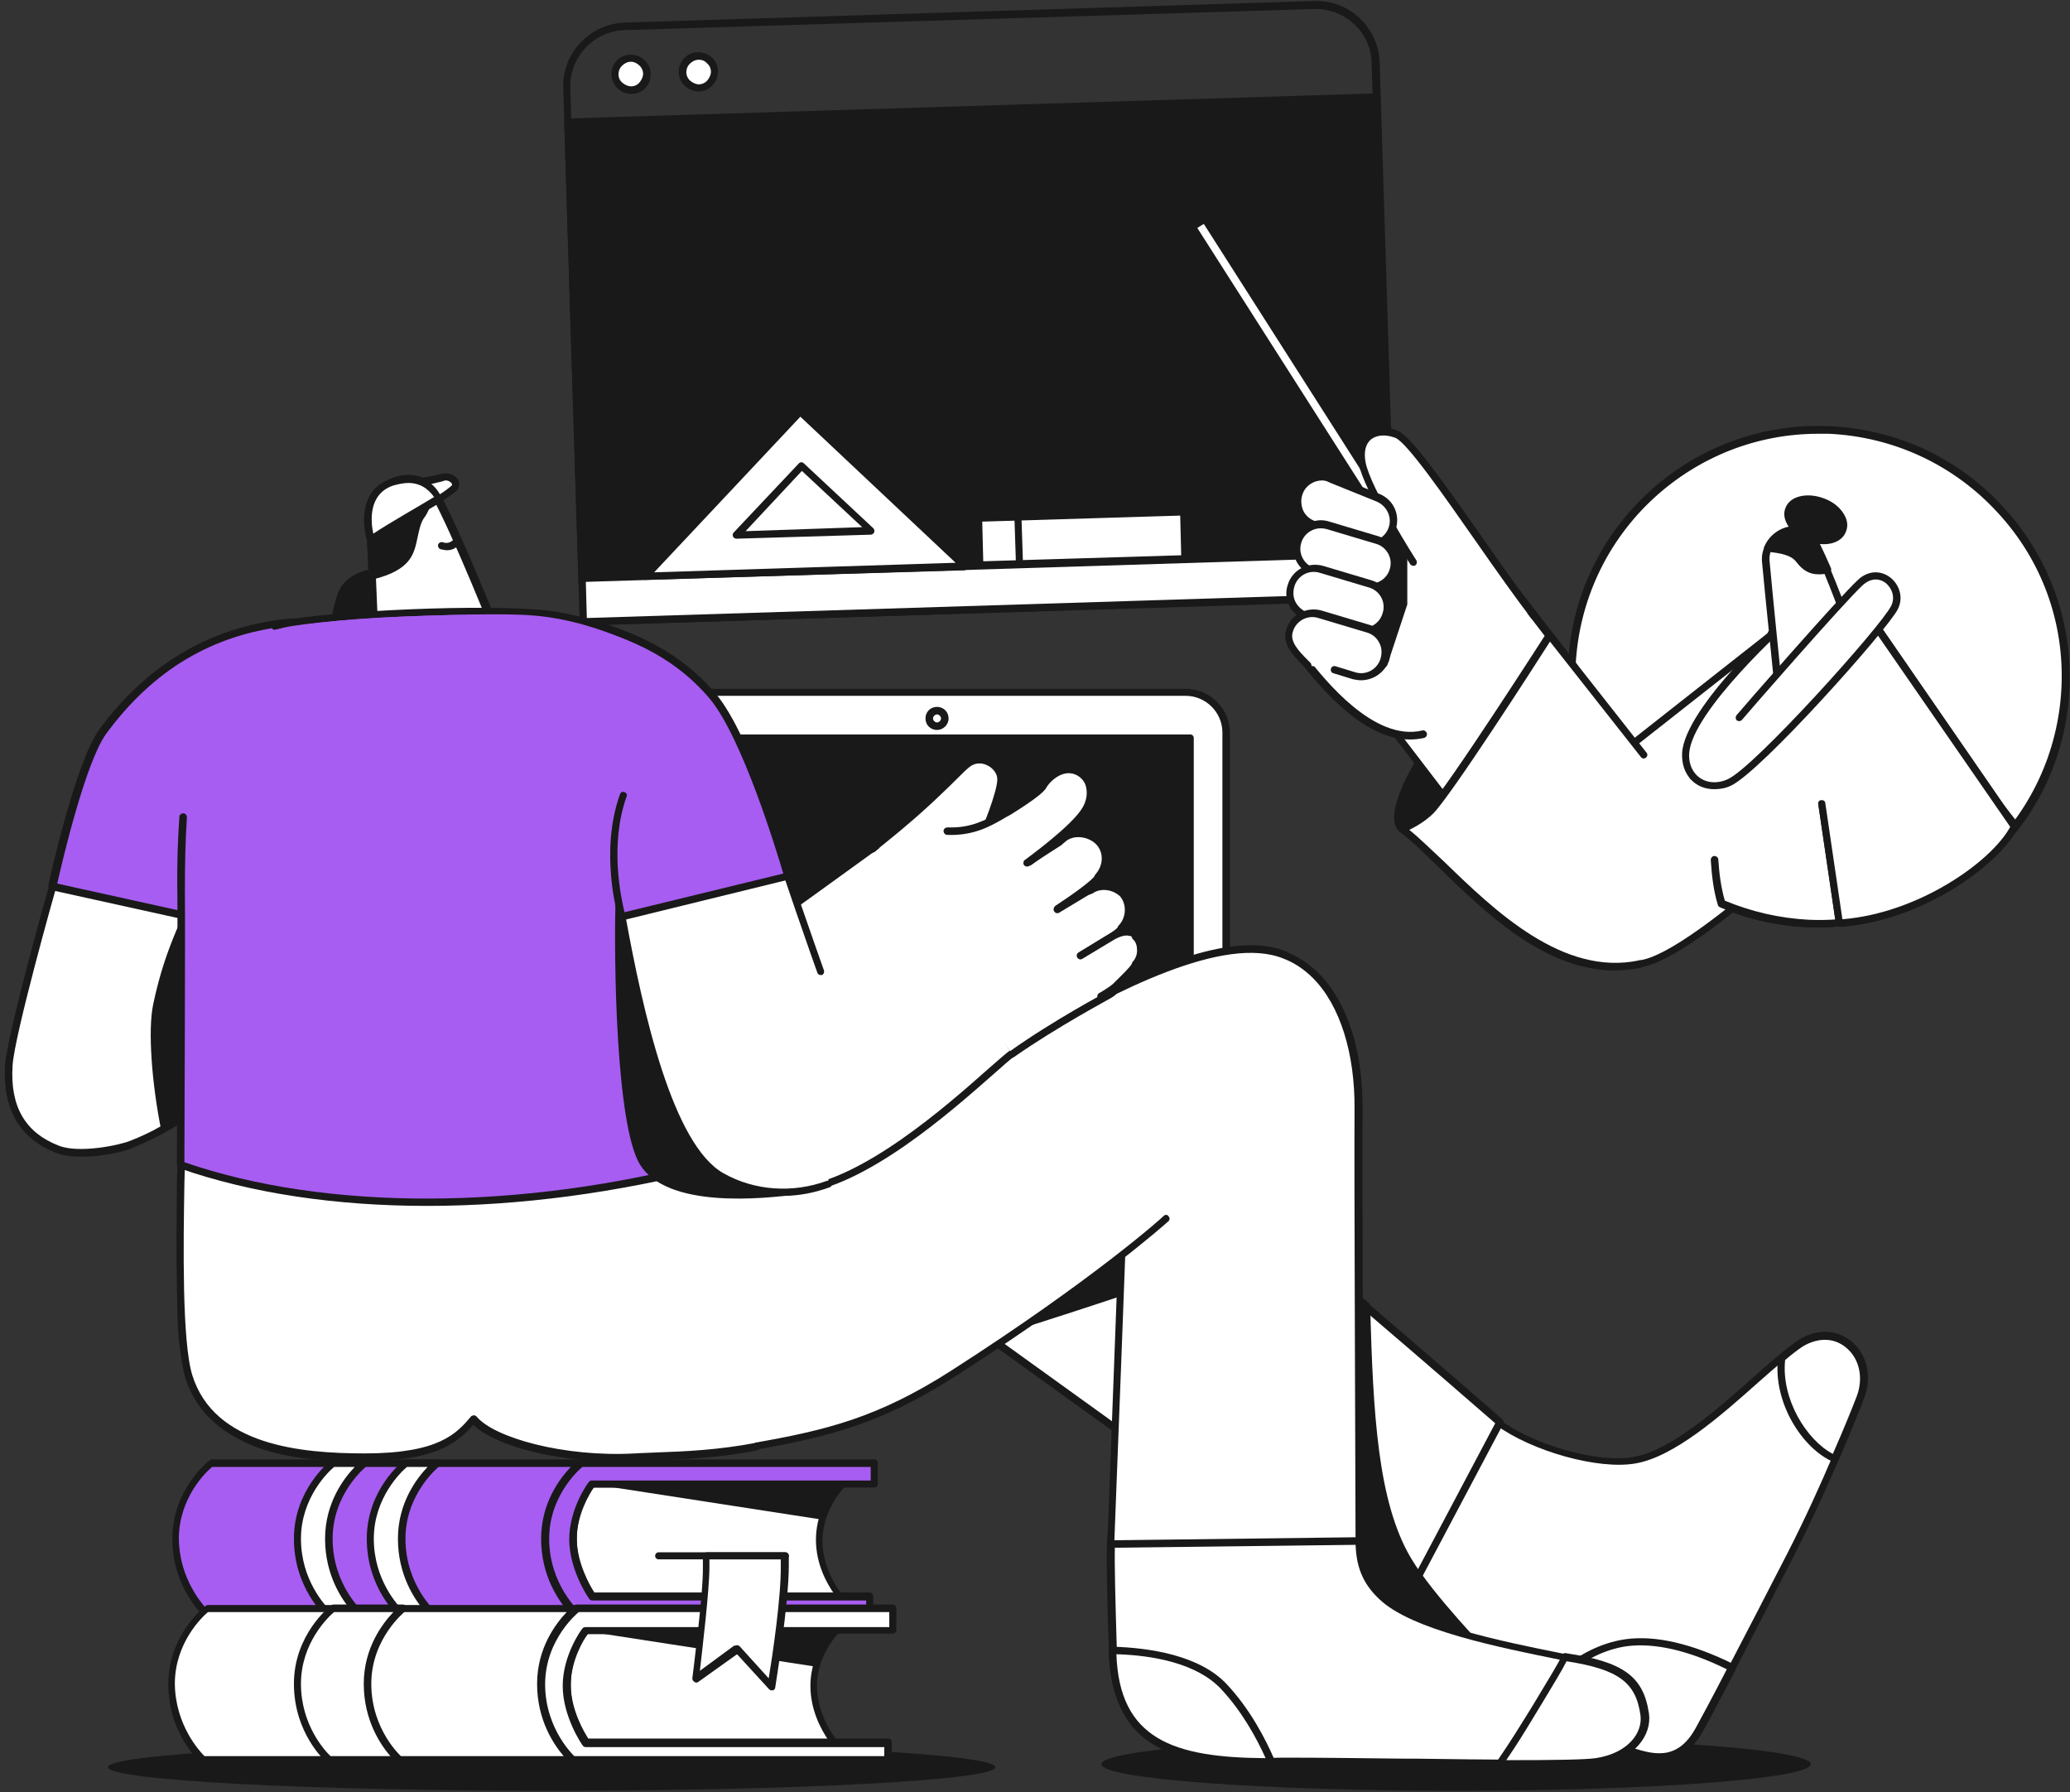 <svg width="432" height="374" viewBox="0 0 432 374" fill="none" xmlns="http://www.w3.org/2000/svg">
<rect x="0" y="0" width="432" height="374" fill="#333333" stroke="none"/>
<g clip-path="url(#clip0_3017_16149)">
<path d="M287.301 20.324L118.485 25.562L121.421 120.581L290.237 115.343L287.301 20.324Z" fill="#191919"/>
<path d="M121.421 121.419C121.212 121.419 121.002 121.314 120.897 121.209C120.792 121.104 120.687 120.895 120.687 120.685L117.751 25.561C117.751 25.142 118.066 24.828 118.485 24.723L287.301 19.485C287.72 19.485 288.035 19.8 288.035 20.219L290.971 115.342C290.971 115.552 290.866 115.762 290.761 115.866C290.656 115.971 290.447 116.076 290.237 116.076L121.421 121.419ZM119.324 26.295L122.26 119.847L289.503 114.609L286.567 21.057L119.324 26.295Z" fill="#191919"/>
<path d="M121.736 130.533C121.526 130.533 121.317 130.428 121.212 130.323C121.107 130.219 121.002 130.009 121.002 129.8L117.542 18.333C117.332 11.104 122.994 5.028 130.334 4.714L274.299 0.209C277.759 0.104 281.219 1.362 283.736 3.771C286.252 6.181 287.825 9.428 287.93 12.99L291.39 124.457C291.39 124.666 291.285 124.876 291.181 124.981C291.076 125.085 290.866 125.19 290.656 125.19L121.736 130.533ZM130.334 6.285C123.938 6.495 118.905 11.838 119.01 18.228L122.47 128.857L289.713 123.619L286.252 13.095C286.148 9.952 284.889 7.123 282.583 5.028C280.276 2.933 277.34 1.781 274.194 1.885L130.334 6.285Z" fill="#191919"/>
<path d="M290.237 115.343L121.421 120.581L121.736 129.695L290.551 124.457L290.237 115.343Z" fill="white"/>
<path d="M121.736 130.533C121.526 130.533 121.317 130.428 121.212 130.324C121.107 130.219 121.002 130.009 121.002 129.8L120.687 120.686C120.687 120.267 121.002 119.952 121.421 119.847L290.237 114.609C290.447 114.609 290.656 114.714 290.761 114.819C290.866 114.924 290.971 115.133 290.971 115.343L291.285 124.457C291.285 124.876 290.971 125.19 290.551 125.295L121.736 130.533ZM122.26 121.419L122.47 128.962L289.713 123.724L289.503 116.181L122.26 121.419Z" fill="#191919"/>
<path d="M135.052 15.4C134.948 13.514 133.48 12.152 131.592 12.152C129.705 12.152 128.342 13.724 128.342 15.61C128.342 17.495 129.915 18.857 131.802 18.857C133.689 18.857 135.052 17.181 135.052 15.4Z" fill="white"/>
<path d="M131.697 19.59C129.495 19.59 127.713 17.809 127.608 15.609C127.503 13.305 129.285 11.419 131.592 11.419C132.641 11.419 133.689 11.733 134.528 12.571C135.367 13.305 135.786 14.352 135.786 15.4C135.891 17.705 134.109 19.59 131.802 19.59H131.697ZM131.697 12.886C130.963 12.886 130.334 13.2 129.81 13.724C129.285 14.248 129.076 14.876 129.076 15.505C129.076 16.238 129.39 16.867 129.915 17.286C130.439 17.705 131.068 18.019 131.697 18.019C132.431 18.019 133.06 17.705 133.48 17.181C133.899 16.657 134.214 16.029 134.214 15.4C134.214 14.771 133.899 14.038 133.375 13.619C132.955 13.2 132.326 12.886 131.697 12.886Z" fill="#191919"/>
<path d="M149.103 14.877C148.998 12.991 147.53 11.629 145.643 11.629C143.755 11.629 142.392 13.2 142.392 15.086C142.497 16.972 143.965 18.334 145.852 18.334C147.74 18.334 149.208 16.762 149.103 14.877Z" fill="white"/>
<path d="M145.748 19.067C144.699 19.067 143.755 18.648 142.916 17.915C142.078 17.181 141.658 16.134 141.658 15.086C141.553 12.886 143.336 10.896 145.643 10.896C147.949 10.896 149.837 12.572 149.837 14.877C149.837 15.924 149.522 16.972 148.683 17.81C147.949 18.648 146.901 19.067 145.852 19.067C145.852 19.067 145.852 19.067 145.748 19.067ZM145.852 12.467C145.748 12.467 145.748 12.467 145.852 12.467C145.118 12.467 144.489 12.781 143.965 13.305C143.441 13.829 143.231 14.457 143.231 15.086C143.231 15.715 143.546 16.448 144.07 16.867C144.594 17.286 145.223 17.6 145.852 17.6C146.482 17.6 147.215 17.286 147.635 16.762C148.054 16.238 148.369 15.61 148.369 14.981C148.369 14.248 148.054 13.619 147.53 13.2C147.111 12.677 146.482 12.467 145.852 12.467Z" fill="#191919"/>
<path d="M167.033 85.8L134.633 120.266L201.32 118.066L167.033 85.8Z" fill="white"/>
<path d="M134.633 121C134.318 121 134.004 120.791 133.899 120.581C133.794 120.267 133.794 119.953 134.004 119.743L166.404 85.381C166.718 85.067 167.138 85.067 167.452 85.381L201.74 117.648C201.949 117.857 202.054 118.172 201.949 118.486C201.845 118.8 201.53 119.01 201.215 119.01L134.633 121C134.738 121 134.738 121 134.633 121ZM167.033 86.953L136.52 119.429L199.433 117.438L167.033 86.953Z" fill="#191919"/>
<path d="M167.348 97.219L181.818 110.733L153.717 111.676L167.348 97.219Z" fill="white"/>
<path d="M153.717 112.41C153.402 112.41 153.087 112.2 152.983 111.991C152.878 111.677 152.878 111.362 153.087 111.153L166.719 96.696C167.033 96.381 167.452 96.381 167.767 96.696L182.237 110.21C182.447 110.419 182.552 110.734 182.447 111.048C182.342 111.362 182.027 111.572 181.713 111.572L153.717 112.41C153.821 112.41 153.821 112.41 153.717 112.41ZM167.348 98.267L155.604 110.839L179.93 110L167.348 98.267Z" fill="#191919"/>
<path d="M247.351 116.6L204.466 117.961L204.151 108.114L247.037 106.752L247.351 116.6Z" fill="white"/>
<path d="M204.466 118.696C204.047 118.696 203.732 118.381 203.732 117.962L203.417 108.115C203.417 107.905 203.522 107.696 203.627 107.591C203.732 107.486 203.942 107.381 204.151 107.381L247.037 106.02C247.456 106.02 247.771 106.334 247.771 106.753L248.085 116.6C248.085 116.81 247.981 117.02 247.876 117.124C247.771 117.229 247.561 117.334 247.351 117.334L204.466 118.696C204.571 118.696 204.571 118.696 204.466 118.696ZM204.99 108.848L205.2 117.124L246.513 115.867L246.303 107.591L204.99 108.848Z" fill="#191919"/>
<path d="M212.749 118.171C212.33 118.171 212.016 117.857 212.016 117.438L211.701 107.8C211.701 107.381 212.016 107.067 212.435 106.962C212.854 106.962 213.169 107.276 213.169 107.695L213.483 117.333C213.483 117.857 213.169 118.171 212.749 118.171Z" fill="#191919"/>
<path d="M135.157 224.924H255.845V152.848C255.845 148.238 252.07 144.467 247.456 144.467H143.546C138.932 144.467 135.157 148.238 135.157 152.848V224.924Z" fill="white"/>
<path d="M255.845 225.762H135.157C134.738 225.762 134.423 225.448 134.423 225.029V152.952C134.423 147.924 138.513 143.733 143.651 143.733H247.456C252.489 143.733 256.684 147.819 256.684 152.952V225.029C256.684 225.343 256.264 225.762 255.845 225.762ZM135.891 224.191H255.111V152.848C255.111 148.657 251.651 145.2 247.456 145.2H143.546C139.351 145.2 135.891 148.657 135.891 152.848V224.191Z" fill="#191919"/>
<path d="M142.602 217.905H248.4V154H142.602V217.905Z" fill="#191919"/>
<path d="M248.4 218.638H142.602C142.182 218.638 141.868 218.324 141.868 217.905V154C141.868 153.581 142.182 153.267 142.602 153.267H248.4C248.819 153.267 249.134 153.581 249.134 154V217.905C249.134 218.324 248.819 218.638 248.4 218.638ZM143.441 217.171H247.666V154.838H143.441V217.171Z" fill="#191919"/>
<path d="M195.553 152.324C194.19 152.324 193.142 151.276 193.142 149.914C193.142 148.553 194.19 147.505 195.553 147.505C196.916 147.505 197.965 148.553 197.965 149.914C197.965 151.276 196.812 152.324 195.553 152.324ZM195.553 149.076C195.134 149.076 194.715 149.495 194.715 149.914C194.715 150.333 195.134 150.753 195.553 150.753C195.973 150.753 196.392 150.333 196.392 149.914C196.392 149.495 195.973 149.076 195.553 149.076Z" fill="#191919"/>
<path d="M207.717 368.762C207.717 371.486 166.299 373.686 115.13 373.686C63.961 373.686 22.544 371.486 22.544 368.762C22.544 366.038 63.961 363.838 115.13 363.838C166.299 363.838 207.717 366.038 207.717 368.762Z" fill="#191919"/>
<path d="M377.895 368.133C377.895 371.172 344.761 373.686 303.868 373.686C262.975 373.686 229.841 371.172 229.841 368.133C229.841 365.095 262.975 362.581 303.868 362.581C344.761 362.581 377.895 365.095 377.895 368.133Z" fill="#191919"/>
<path d="M175.841 309.676C175.841 309.676 171.122 314.39 171.122 321.304C171.122 328.219 175.526 333.142 175.526 333.142H123.623C123.623 333.142 119.639 328.638 119.639 321.2C119.639 313.761 123.518 309.676 123.518 309.676H175.841Z" fill="white"/>
<path d="M175.526 333.981H123.623C123.414 333.981 123.204 333.876 122.994 333.772C122.785 333.562 118.8 328.953 118.8 321.305C118.8 313.657 122.785 309.467 122.889 309.257C122.994 309.153 123.204 309.048 123.414 309.048H175.631C175.946 309.048 176.26 309.257 176.365 309.572C176.47 309.886 176.47 310.2 176.155 310.41C176.155 310.41 171.647 315.019 171.647 321.515C171.647 328.01 175.841 332.829 175.841 332.829C176.051 333.038 176.051 333.353 175.946 333.667C175.841 333.981 175.841 333.981 175.526 333.981ZM124.043 332.41H173.953C172.59 330.419 170.284 326.438 170.284 321.305C170.284 316.276 172.59 312.295 174.058 310.41H123.833C123.099 311.353 120.373 315.124 120.373 321.095C120.373 327.276 123.204 331.362 124.043 332.41Z" fill="#191919"/>
<path d="M123.518 309.676H175.736C173.639 312.085 172.276 314.6 171.647 317.114L123.518 309.676Z" fill="#191919"/>
<path d="M182.447 305.276H121.107C121.107 305.276 113.662 311.038 113.662 321.095C113.662 331.153 120.268 336.914 120.268 336.914H181.503V333.248H123.623C123.623 333.248 119.639 327.486 119.639 321.305C119.639 315.124 123.518 309.781 123.518 309.781H182.447V305.276Z" fill="#A75DF1"/>
<path d="M181.503 337.648H120.268C120.058 337.648 119.848 337.543 119.744 337.438C119.429 337.229 112.928 331.362 112.928 321.095C112.928 310.829 120.373 304.962 120.687 304.752C120.792 304.648 121.002 304.543 121.107 304.543H182.447C182.866 304.543 183.181 304.857 183.181 305.276V309.676C183.181 309.886 183.076 310.095 182.971 310.2C182.866 310.305 182.656 310.41 182.447 310.41H123.938C123.099 311.562 120.373 316.067 120.373 321.095C120.373 326.124 123.204 331.048 124.043 332.305H181.503C181.713 332.305 181.922 332.41 182.027 332.514C182.132 332.619 182.237 332.829 182.237 333.038V336.705C182.342 337.333 181.922 337.648 181.503 337.648ZM120.687 336.181H180.769V333.981H123.623C123.414 333.981 123.099 333.876 122.994 333.667C122.784 333.457 118.8 327.591 118.8 321.2C118.8 314.81 122.68 309.467 122.889 309.257C122.994 309.048 123.309 308.943 123.518 308.943H181.713V306.114H121.421C120.268 307.057 114.501 312.505 114.501 321.095C114.501 329.686 119.534 335.029 120.687 336.181Z" fill="#191919"/>
<path d="M120.373 336.914C120.373 336.914 113.767 331.153 113.767 321.095C113.767 311.038 121.212 305.276 121.212 305.276H44.039C44.039 305.276 36.594 311.038 36.594 321.095C36.594 331.153 43.2 336.914 43.2 336.914H120.373Z" fill="#A75DF1"/>
<path d="M120.373 337.648H43.305C43.095 337.648 42.886 337.543 42.781 337.438C42.466 337.229 35.965 331.362 35.965 321.095C35.965 310.829 43.41 304.962 43.724 304.752C43.829 304.648 44.039 304.543 44.144 304.543H121.212C121.526 304.543 121.841 304.752 121.946 305.067C122.051 305.381 121.946 305.695 121.736 305.905C121.631 306.01 114.606 311.562 114.606 321.095C114.606 330.629 120.897 336.286 120.897 336.286C121.107 336.495 121.212 336.81 121.107 337.124C120.897 337.438 120.687 337.648 120.373 337.648ZM43.515 336.181H118.485C116.493 333.876 112.928 328.743 112.928 321.095C112.928 313.552 116.913 308.419 119.115 306.114H44.249C43.095 307.057 37.328 312.505 37.328 321.095C37.433 329.686 42.466 335.029 43.515 336.181Z" fill="#191919"/>
<path d="M75.18 336.914C75.18 336.914 68.575 331.153 68.575 321.095C68.575 311.038 76.019 305.276 76.019 305.276H69.518C69.518 305.276 62.074 311.038 62.074 321.095C62.074 331.153 68.68 336.914 68.68 336.914H75.18Z" fill="white"/>
<path d="M75.181 337.648H68.68C68.47 337.648 68.26 337.543 68.155 337.438C67.841 337.229 61.34 331.362 61.34 321.095C61.34 310.829 68.784 304.962 69.099 304.752C69.204 304.648 69.414 304.543 69.519 304.543H76.019C76.334 304.543 76.649 304.752 76.753 305.067C76.858 305.381 76.753 305.695 76.544 305.905C76.439 306.01 69.414 311.562 69.414 321.095C69.414 330.733 75.705 336.286 75.705 336.286C75.915 336.495 76.019 336.81 75.915 337.124C75.81 337.438 75.495 337.648 75.181 337.648ZM68.994 336.181H73.398C71.406 333.876 67.841 328.743 67.841 321.095C67.841 313.552 71.825 308.419 74.027 306.114H69.728C68.575 307.057 62.808 312.505 62.808 321.095C62.808 329.686 67.841 335.029 68.994 336.181Z" fill="#191919"/>
<path d="M90.385 336.914C90.385 336.914 83.779 331.153 83.779 321.095C83.779 311.038 91.223 305.276 91.223 305.276H84.722C84.722 305.276 77.278 311.038 77.278 321.095C77.278 331.153 83.883 336.914 83.883 336.914H90.385Z" fill="white"/>
<path d="M90.385 337.648H83.883C83.674 337.648 83.464 337.543 83.359 337.438C83.045 337.229 76.544 331.362 76.544 321.095C76.544 310.829 83.988 304.962 84.303 304.752C84.408 304.648 84.618 304.543 84.722 304.543H91.223C91.538 304.543 91.852 304.752 91.957 305.067C92.062 305.381 91.957 305.695 91.748 305.905C91.643 306.01 84.618 311.562 84.618 321.095C84.618 330.733 90.909 336.286 90.909 336.286C91.118 336.495 91.223 336.81 91.118 337.124C91.014 337.438 90.699 337.648 90.385 337.648ZM84.198 336.181H88.602C86.61 333.876 83.045 328.743 83.045 321.095C83.045 313.552 87.029 308.419 89.231 306.114H84.932C83.779 307.057 78.012 312.505 78.012 321.095C78.012 329.686 83.045 335.029 84.198 336.181Z" fill="#191919"/>
<path d="M174.478 340.267C174.478 340.267 169.759 344.876 169.759 351.79C169.759 358.705 174.268 363.733 174.268 363.733H122.365C122.365 363.733 118.276 359.019 118.276 351.581C118.276 344.143 122.26 340.267 122.26 340.267H174.478Z" fill="white"/>
<path d="M174.268 364.572H122.365C122.155 364.572 121.946 364.467 121.736 364.257C121.526 364.048 117.542 359.229 117.542 351.581C117.542 343.933 121.526 339.848 121.736 339.638C121.841 339.533 122.05 339.429 122.26 339.429H174.478C174.792 339.429 175.107 339.638 175.212 339.953C175.317 340.267 175.212 340.581 175.002 340.791C175.002 340.791 170.493 345.295 170.493 351.791C170.493 358.286 174.687 363.21 174.792 363.21C175.002 363.419 175.002 363.733 174.897 364.048C174.897 364.362 174.583 364.572 174.268 364.572ZM122.784 363H172.8C171.437 361.01 169.13 356.924 169.13 351.791C169.13 346.762 171.437 342.991 172.905 341H122.68C121.946 341.943 119.115 345.505 119.115 351.581C119.115 357.762 121.946 361.953 122.784 363Z" fill="#191919"/>
<path d="M122.26 340.371H174.478C172.381 342.885 171.018 345.295 170.388 347.809L122.26 340.371Z" fill="#191919"/>
<path d="M186.326 335.657H120.268C120.268 335.657 112.404 341.629 112.404 351.686C112.404 361.743 119.429 367.191 119.429 367.191H185.278V363.733H122.26C122.26 363.733 118.276 357.971 118.276 351.791C118.276 345.61 122.155 340.267 122.155 340.267H186.221L186.326 335.657Z" fill="white"/>
<path d="M185.383 368.029H119.534C119.324 368.029 119.219 367.924 119.01 367.819C118.695 367.61 111.67 361.953 111.67 351.686C111.67 341.419 119.534 335.343 119.849 335.029C119.953 334.924 120.163 334.819 120.268 334.819H186.326C186.746 334.819 187.06 335.134 187.06 335.553V340.162C187.06 340.372 186.955 340.581 186.851 340.686C186.746 340.791 186.536 340.896 186.326 340.896H122.68C121.841 342.048 119.115 346.553 119.115 351.581C119.115 356.715 121.946 361.534 122.784 362.791H185.383C185.802 362.791 186.117 363.105 186.117 363.524V366.981C186.117 367.61 185.802 368.029 185.383 368.029ZM119.744 366.457H184.544V364.572H122.26C122.051 364.572 121.736 364.467 121.631 364.257C121.421 364.048 117.437 358.181 117.437 351.791C117.437 345.4 121.317 340.057 121.526 339.848C121.631 339.638 121.946 339.534 122.155 339.534H185.592V336.391H120.583C119.429 337.334 113.243 342.991 113.243 351.686C113.243 360.276 118.695 365.515 119.744 366.457Z" fill="#191919"/>
<path d="M119.534 367.191C119.534 367.191 112.928 361.429 112.928 351.372C112.928 341.315 120.373 335.553 120.373 335.553H43.305C43.305 335.553 35.86 341.315 35.86 351.372C35.86 361.429 42.466 367.191 42.466 367.191H119.534Z" fill="white"/>
<path d="M119.534 368.029H42.466C42.256 368.029 42.047 367.924 41.942 367.819C41.627 367.61 35.126 361.743 35.126 351.476C35.126 341.21 42.571 335.343 42.885 335.133C42.99 335.029 43.2 334.924 43.305 334.924H120.373C120.687 334.924 121.002 335.133 121.107 335.448C121.212 335.762 121.107 336.076 120.897 336.286C120.792 336.39 113.767 341.943 113.767 351.476C113.767 361.01 120.058 366.667 120.058 366.667C120.268 366.876 120.373 367.19 120.268 367.505C120.163 367.819 119.849 368.029 119.534 368.029ZM42.676 366.457H117.647C115.654 364.152 112.089 359.019 112.089 351.371C112.089 343.829 116.074 338.695 118.276 336.39H43.41C42.256 337.333 36.489 342.781 36.489 351.371C36.594 359.962 41.627 365.41 42.676 366.457Z" fill="#191919"/>
<path d="M83.254 367.191C83.254 367.191 76.648 361.429 76.648 351.372C76.648 341.315 84.093 335.553 84.093 335.553H69.518C69.518 335.553 62.074 341.315 62.074 351.372C62.074 361.429 68.68 367.191 68.68 367.191H83.254Z" fill="white"/>
<path d="M83.254 367.924H68.68C68.47 367.924 68.26 367.819 68.155 367.715C67.841 367.505 61.34 361.638 61.34 351.372C61.34 341.105 68.784 335.238 69.099 335.029C69.204 334.924 69.414 334.819 69.519 334.819H84.093C84.408 334.819 84.722 335.029 84.827 335.343C84.932 335.657 84.827 335.972 84.618 336.181C84.513 336.286 77.487 341.838 77.487 351.372C77.487 361.01 83.779 366.562 83.779 366.562C83.988 366.772 84.093 367.086 83.988 367.4C83.883 367.715 83.569 367.924 83.254 367.924ZM68.994 366.457H81.472C79.48 364.153 75.915 359.019 75.915 351.372C75.915 343.829 79.899 338.696 82.101 336.391H69.728C68.575 337.334 62.808 342.781 62.808 351.372C62.808 359.962 67.841 365.41 68.994 366.457Z" fill="#191919"/>
<path d="M163.887 324.657V326.648C163.887 334.924 161.056 352 161.056 352L153.821 344.143L145.223 350.429C145.223 350.429 147.53 332.829 147.425 327.067C147.425 326.648 147.425 326.229 147.425 325.914C147.425 325.6 147.425 325.181 147.425 324.762H163.887V324.657Z" fill="white"/>
<path d="M161.056 352.733C160.847 352.733 160.637 352.629 160.532 352.524L153.821 345.19L145.748 350.952C145.538 351.162 145.118 351.162 144.909 350.952C144.594 350.743 144.489 350.533 144.489 350.219C144.489 350.01 146.796 332.619 146.691 326.962C146.691 326.543 146.691 326.229 146.691 325.81C146.691 325.39 146.691 324.971 146.691 324.657C146.691 324.448 146.796 324.238 146.901 324.133C147.006 324.029 147.215 323.924 147.425 323.924H163.887C164.097 323.924 164.307 324.029 164.412 324.133C164.516 324.238 164.621 324.448 164.621 324.657V326.648C164.621 334.819 161.895 351.371 161.79 352.105C161.79 352.419 161.581 352.629 161.266 352.733C161.161 352.733 161.161 352.733 161.056 352.733ZM153.821 343.305C154.031 343.305 154.241 343.41 154.346 343.514L160.427 350.219C161.161 345.819 163.049 333.248 162.944 326.648C162.944 326.229 162.944 325.81 162.944 325.39H148.054V325.705V326.962C148.054 331.781 146.586 344.038 146.062 348.648L153.192 343.41C153.507 343.41 153.716 343.305 153.821 343.305Z" fill="#191919"/>
<path d="M163.887 325.391H137.464C137.045 325.391 136.73 325.076 136.73 324.657C136.73 324.238 137.045 323.924 137.464 323.924H163.887C164.307 323.924 164.621 324.238 164.621 324.657C164.621 325.076 164.307 325.391 163.887 325.391Z" fill="#191919"/>
<path d="M81.262 120.058C78.955 118.486 72.454 120.057 71.091 124.143C69.728 128.334 69.309 132.315 69.938 133.153C70.462 134.096 80.004 133.153 80.004 133.153C80.004 133.153 83.569 121.629 81.262 120.058Z" fill="#191919"/>
<path d="M73.084 134.304C69.728 134.304 69.414 133.781 69.309 133.571C68.47 132.209 69.204 127.6 70.462 123.933C71.196 121.838 73.084 120.057 75.705 119.219C78.012 118.485 80.423 118.485 81.786 119.428C84.408 121.209 81.682 130.638 80.843 133.466C80.738 133.781 80.528 133.99 80.214 133.99C76.858 134.2 74.656 134.304 73.084 134.304ZM70.462 132.628C71.406 132.942 75.6 132.733 79.375 132.419C80.948 127.285 81.891 121.419 80.738 120.685C79.794 120.057 77.907 120.057 76.019 120.685C73.817 121.419 72.245 122.781 71.72 124.457C70.462 128.333 70.252 131.79 70.462 132.628Z" fill="#191919"/>
<path d="M78.221 133.152C78.221 133.152 77.278 110.733 77.068 107.8C76.544 100.362 87.344 97.01 90.804 102.981C95.313 110.943 104.12 133.152 104.12 133.152C108.315 142.79 78.746 142.476 78.221 133.152Z" fill="white"/>
<path d="M93.111 141.009C89.755 141.009 86.4 140.485 83.779 139.542C79.899 138.076 77.592 135.876 77.487 133.152C77.487 132.942 76.544 110.733 76.334 107.8C76.019 103.504 79.27 100.571 82.52 99.523C85.561 98.581 89.546 99.209 91.538 102.561C96.047 110.523 104.54 131.895 104.854 132.838C105.693 134.723 105.379 136.504 104.12 137.866C102.023 140.066 97.724 141.009 93.111 141.009ZM78.955 133.152C79.165 135.876 82.311 137.447 84.198 138.181C90.699 140.485 100.136 139.857 102.862 136.923C103.701 135.981 103.911 134.933 103.282 133.571C103.177 133.361 94.474 111.361 90.07 103.504C88.497 100.676 85.142 100.466 82.835 101.2C80.109 102.038 77.487 104.447 77.697 107.904C78.117 110.733 78.955 132.104 78.955 133.152Z" fill="#191919"/>
<path d="M93.32 114.819C92.901 114.819 92.481 114.714 91.957 114.609C91.538 114.505 91.328 113.981 91.433 113.666C91.538 113.247 92.062 113.038 92.377 113.143C93.53 113.562 94.159 113.038 94.788 112.514C95.103 112.2 95.522 112.2 95.837 112.514C96.151 112.828 96.151 113.247 95.837 113.562C95.627 113.876 94.788 114.819 93.32 114.819Z" fill="#191919"/>
<path d="M87.658 107.905C87.658 107.905 90.385 104.238 89.126 101.096C84.722 97.953 76.649 101.41 77.068 107.8C77.173 109.162 77.382 114.61 77.697 120.162C88.183 117.543 85.037 112.724 87.658 107.905Z" fill="#191919"/>
<path d="M77.697 120.895C77.487 120.895 77.382 120.895 77.278 120.79C77.068 120.685 76.963 120.476 76.963 120.162C76.648 113.247 76.439 108.952 76.439 107.8C76.229 104.762 77.802 101.933 80.633 100.362C83.569 98.685 87.239 98.685 89.65 100.466L89.965 100.781C91.223 104.028 88.812 107.8 88.392 108.219C87.658 109.476 87.448 110.838 87.134 112.2C86.4 115.657 85.771 118.904 77.907 120.895C77.802 120.895 77.802 120.895 77.697 120.895ZM85.247 100.676C83.988 100.676 82.625 100.99 81.367 101.723C78.955 103.085 77.697 105.285 77.907 107.695C78.012 108.847 78.117 112.619 78.431 119.114C84.513 117.333 85.037 114.923 85.561 111.885C85.876 110.523 86.085 108.952 87.029 107.485V107.381C87.029 107.381 89.336 104.133 88.497 101.514C87.553 100.99 86.4 100.676 85.247 100.676Z" fill="#191919"/>
<path d="M89.441 105.286C89.441 105.286 92.586 103.4 94.474 101.933C95.942 100.676 94.159 98.895 92.272 99.419C90.384 99.943 87.973 100.152 86.505 101.095C84.932 102.248 87.134 106.752 89.441 105.286Z" fill="white"/>
<path d="M88.602 106.333C87.658 106.333 86.61 105.705 85.981 104.657C85.142 103.295 84.932 101.409 86.19 100.571C87.239 99.838 88.812 99.524 90.175 99.314C90.909 99.209 91.538 99 92.167 98.895C93.635 98.476 95.103 99.209 95.627 100.152C96.047 100.99 95.837 102.038 94.998 102.667C93.111 104.133 90.07 105.914 89.86 106.019C89.441 106.228 89.021 106.333 88.602 106.333ZM93.006 100.257C92.901 100.257 92.691 100.257 92.587 100.362C91.957 100.571 91.223 100.676 90.489 100.886C89.231 101.2 87.868 101.409 87.029 101.933C86.61 102.143 86.715 103.086 87.239 103.924C87.449 104.238 88.183 105.286 89.126 104.762C90.07 104.238 92.272 102.981 94.054 101.514C94.474 101.2 94.369 100.99 94.264 100.886C94.054 100.571 93.635 100.257 93.006 100.257Z" fill="#191919"/>
<path d="M77.382 112.724C79.27 111.257 91.538 104.134 91.538 104.134C91.538 104.134 89.336 98.162 81.891 100.676C74.342 103.191 77.382 112.724 77.382 112.724Z" fill="white"/>
<path d="M77.382 113.457C77.278 113.457 77.278 113.457 77.173 113.457C76.963 113.352 76.753 113.143 76.648 112.933C75.495 109.371 75.076 102.038 81.577 99.943C89.65 97.219 92.167 103.819 92.167 103.924C92.272 104.238 92.167 104.657 91.852 104.867C91.748 104.971 79.689 111.99 77.802 113.352C77.697 113.457 77.487 113.457 77.382 113.457ZM85.247 100.781C84.303 100.781 83.254 100.99 82.101 101.305C76.753 103.086 77.382 108.952 77.907 111.362C80.843 109.371 88.392 105.076 90.594 103.714C89.965 102.876 88.392 100.781 85.247 100.781Z" fill="#191919"/>
<path d="M341.091 304.858C333.542 306.219 319.911 302.343 312.571 296.896C281.429 273.953 260.773 322.248 290.342 340.686C302.715 348.334 333.017 363.629 337.212 364.362C341.406 365.096 349.584 369.915 354.617 361.01C357.658 355.562 365.837 339.743 373.701 324.448C380.726 310.724 386.493 296.372 388.276 291.553C391.421 282.962 383.452 275.629 375.798 280.448C368.144 285.162 352.835 302.762 341.091 304.858Z" fill="white"/>
<path d="M346.439 367.086C344.027 367.086 341.72 366.352 339.833 365.828C338.889 365.514 337.946 365.305 337.212 365.095C332.913 364.362 302.505 349.067 290.027 341.314C280.171 335.238 274.719 324.971 275.348 313.762C275.872 304.019 281.115 295.428 288.559 291.867C295.794 288.409 304.497 289.981 312.99 296.267C320.225 301.609 333.647 305.381 340.986 304.019C348.641 302.657 358.183 294.276 365.837 287.467C369.612 284.114 372.862 281.286 375.379 279.609C378.944 277.305 383.138 277.409 386.179 279.819C389.534 282.543 390.583 287.152 389.01 291.552C387.437 295.952 381.67 310.305 374.435 324.552C366.047 340.895 358.287 355.981 355.352 361.219C352.835 365.828 349.585 367.086 346.439 367.086ZM296.528 291.657C294.012 291.657 291.495 292.181 289.188 293.228C282.163 296.476 277.34 304.543 276.816 313.762C276.186 324.552 281.219 334.086 290.761 339.952C302.819 347.39 333.332 362.895 337.421 363.524C338.26 363.628 339.204 363.943 340.252 364.257C344.656 365.619 350.214 367.295 353.988 360.59C356.819 355.457 364.684 340.371 373.072 324.028C380.307 309.886 385.969 295.533 387.542 291.133C388.905 287.362 388.066 283.381 385.235 281.076C382.718 278.981 379.363 278.981 376.218 280.867C373.806 282.438 370.555 285.267 366.885 288.514C359.126 295.428 349.375 304.019 341.301 305.381C333.647 306.743 319.701 302.867 312.152 297.314C306.804 293.647 301.456 291.657 296.528 291.657Z" fill="#191919"/>
<path d="M382.928 304.333C385.445 298.571 387.332 293.857 388.276 291.447C391.421 282.857 383.452 275.524 375.798 280.343C374.645 281.076 373.281 282.124 371.813 283.381C370.765 292.495 376.846 301.819 382.928 304.333Z" fill="white"/>
<path d="M382.928 305.171C382.823 305.171 382.718 305.171 382.614 305.067C376.217 302.343 369.926 292.705 371.08 283.276C371.08 283.067 371.184 282.857 371.394 282.752C373.072 281.39 374.33 280.343 375.483 279.609C379.048 277.305 383.243 277.409 386.283 279.819C389.639 282.543 390.687 287.152 389.115 291.552C388.276 293.857 386.388 298.362 383.767 304.543C383.662 304.752 383.557 304.857 383.348 304.962C383.138 305.067 383.033 305.171 382.928 305.171ZM372.547 283.8C371.709 291.867 376.951 300.457 382.509 303.39C385.025 297.628 386.703 293.438 387.542 291.238C388.905 287.467 388.066 283.486 385.235 281.181C382.718 279.086 379.363 279.086 376.217 280.971C375.274 281.6 374.015 282.543 372.547 283.8Z" fill="#191919"/>
<path d="M339.518 342.781C329.977 344.143 322.742 351.791 319.491 356.4C329.033 360.591 335.534 363.839 337.316 364.258C342.664 365.829 349.689 369.81 354.722 360.905C356.085 358.391 358.602 353.781 361.643 347.915C356.085 345.296 347.487 341.734 339.518 342.781Z" fill="white"/>
<path d="M346.334 367.295C343.817 367.295 341.406 366.457 339.204 365.723C338.47 365.514 337.736 365.2 337.002 364.99C335.848 364.676 333.017 363.314 328.614 361.428C325.887 360.171 322.742 358.704 319.072 357.133C318.862 357.028 318.652 356.819 318.652 356.609C318.652 356.4 318.652 356.19 318.757 355.981C320.749 353.047 328.194 343.619 339.309 342.047C345.6 341.209 353.149 342.99 361.852 347.285C362.062 347.39 362.167 347.495 362.272 347.704C362.377 347.914 362.272 348.123 362.272 348.333C358.812 354.933 356.61 359.123 355.351 361.323C352.73 366.038 349.48 367.295 346.334 367.295ZM320.645 356.085C324 357.552 326.936 358.914 329.347 360.066C333.437 361.952 336.478 363.314 337.421 363.628C338.155 363.838 338.889 364.047 339.623 364.362C344.656 366.038 349.899 367.819 353.883 360.59C355.037 358.495 357.134 354.619 360.384 348.333C352.311 344.352 345.285 342.781 339.518 343.514C329.977 344.876 323.161 352.733 320.645 356.085Z" fill="#191919"/>
<path d="M312.99 296.791L295.794 329.162L290.342 339.533L263.918 320.467L198.07 273.114L198.909 219.895C209.184 218.953 215.895 219.791 224.598 224.191C230.784 227.229 251.755 244.41 271.678 261.276C276.186 265.153 280.695 268.924 284.994 272.591C300.617 285.895 312.99 296.791 312.99 296.791Z" fill="white"/>
<path d="M290.342 340.267C290.132 340.267 290.027 340.267 289.922 340.162L197.65 273.743C197.441 273.639 197.336 273.324 197.336 273.115L198.175 219.896C198.175 219.477 198.489 219.162 198.909 219.162C210.023 218.115 216.524 219.267 225.017 223.458C230.155 226.077 246.093 238.543 272.202 260.648C276.711 264.524 281.219 268.296 285.518 271.962C300.932 285.162 313.41 296.058 313.515 296.162C313.829 296.372 313.829 296.791 313.724 297.105L291.076 339.848C290.971 340.058 290.761 340.162 290.551 340.267C290.447 340.267 290.447 340.267 290.342 340.267ZM198.909 272.696L290.132 338.381L312.047 297C309.635 294.905 298.206 284.953 284.47 273.219C280.171 269.553 275.767 265.781 271.153 261.905C245.464 240.22 229.212 227.439 224.179 224.924C216.21 220.943 209.918 219.791 199.643 220.629L198.909 272.696Z" fill="#191919"/>
<path d="M313.095 348.857C293.382 352.733 277.864 348.228 266.015 340.267C260.353 336.495 262.346 325.914 263.918 320.467C264.443 318.476 264.967 317.219 264.967 317.219C264.967 300.771 268.847 275.733 271.678 261.381C276.186 265.257 280.695 269.028 284.994 272.695C285.623 295.952 286.672 313.971 293.592 325.705C294.221 326.752 295.06 328.009 295.899 329.162C300.827 335.971 309.111 344.771 313.095 348.857Z" fill="#191919"/>
<path d="M299.15 350.952C286.882 350.952 275.662 347.6 265.596 340.79C259.62 336.809 261.507 326.124 263.185 320.152C263.604 318.476 264.023 317.324 264.233 316.905C264.233 299.305 268.532 273.533 271.049 260.962C271.154 260.647 271.258 260.438 271.573 260.438C271.783 260.333 272.097 260.438 272.307 260.543C276.816 264.419 281.324 268.19 285.623 271.857C285.833 271.962 285.938 272.171 285.938 272.381C286.567 295.009 287.511 313.343 294.431 325.076C295.06 326.124 295.794 327.276 296.738 328.533C302.4 336.39 312.047 346.238 313.934 348.228C314.144 348.438 314.249 348.752 314.144 348.962C314.039 349.276 313.829 349.486 313.515 349.486C308.482 350.533 303.763 350.952 299.15 350.952ZM272.202 262.638C269.056 278.771 265.701 302.238 265.701 317.114V317.428C265.701 317.428 265.177 318.686 264.653 320.676C263.394 325.181 261.088 335.971 266.54 339.638C279.542 348.438 294.746 351.371 311.627 348.438C308.482 345.19 300.303 336.6 295.27 329.686C294.326 328.428 293.487 327.171 292.963 326.124C285.938 314.181 284.889 295.847 284.26 273.114C280.381 269.657 276.291 266.2 272.202 262.638Z" fill="#191919"/>
<path d="M73.293 304.857C72.035 304.857 70.777 304.857 69.414 304.753C36.909 303.705 37.014 282.962 37.014 270.6C37.014 269.448 37.014 268.4 37.014 267.457C36.699 250.905 47.08 245.667 53.266 242.419C59.977 238.962 193.876 219.476 201.74 219.162C202.159 219.162 202.579 219.476 202.579 219.895C202.579 220.314 202.264 220.734 201.845 220.734C194.4 221.153 60.186 240.743 54 243.886C47.709 247.134 38.167 251.953 38.586 267.457V270.705C38.481 283.276 38.481 302.343 69.414 303.391C90.28 304.019 94.788 299.2 97.41 296.372C97.619 296.162 97.829 295.953 98.039 295.743C99.297 294.486 115.549 291.762 152.458 286C178.462 281.914 207.821 277.305 210.757 275.734C211.177 275.524 211.596 275.629 211.806 276.048C212.016 276.467 211.911 276.886 211.491 277.095C208.346 278.772 181.293 282.962 152.668 287.467C128.447 291.238 100.87 295.534 99.087 296.791C98.983 296.895 98.773 297.105 98.563 297.314C96.047 300.143 91.643 304.857 73.293 304.857Z" fill="#191919"/>
<path d="M203.942 280.134C203.942 280.134 242.319 268.086 245.359 266.305C248.4 264.524 251.965 248.496 248.61 245.562C245.254 242.629 202.264 271.438 203.942 280.134Z" fill="#191919"/>
<path d="M231.833 322.247C231.728 325.914 231.833 332.305 232.252 344.666C232.882 364.466 245.779 367.819 264.862 367.609C272.621 367.505 284.05 367.714 295.48 367.924C312.256 368.133 328.928 368.343 333.227 367.609C340.462 366.457 343.713 361.743 343.188 357.762C342.664 353.781 341.301 349.486 333.961 347.39C326.516 345.295 296.843 341.314 288.349 333.143C285.204 330.105 283.736 326.752 283.736 321.619C283.631 304.647 232.148 299.2 231.833 322.247Z" fill="white"/>
<path d="M318.233 368.866C311.837 368.866 303.973 368.762 295.48 368.657H292.963C282.163 368.552 272.097 368.343 264.862 368.447C244.73 368.657 232.147 364.676 231.414 344.771C231.099 334.19 230.889 326.857 230.994 322.352C231.204 310.409 244.311 306.219 255.53 306.219H255.845C269.58 306.324 284.365 312.295 284.365 321.724C284.365 326.543 285.623 329.685 288.769 332.724C295.06 338.8 314.248 342.676 325.782 344.981C329.452 345.714 332.283 346.343 334.066 346.762C341.72 348.857 343.293 353.257 343.922 357.762C344.551 362.162 340.986 367.295 333.332 368.552C331.025 368.762 325.573 368.866 318.233 368.866ZM268.742 366.771C275.452 366.771 284.05 366.876 292.963 366.981H295.48C309.425 367.19 328.614 367.4 333.122 366.771C339.938 365.724 342.979 361.428 342.454 357.762C341.93 354.095 340.881 350.114 333.751 348.124C332.074 347.6 329.243 347.076 325.573 346.343C313.2 343.828 294.536 340.162 287.825 333.666C284.365 330.419 282.897 326.752 282.897 321.514C282.897 313.028 268.951 307.581 255.949 307.581C255.845 307.581 255.74 307.581 255.635 307.581C244.52 307.581 232.777 311.457 232.672 322.247C232.567 326.752 232.777 334.085 233.091 344.666C233.72 363 244.73 366.876 263.604 366.876H264.862C266.015 366.771 267.379 366.771 268.742 366.771Z" fill="#191919"/>
<path d="M343.188 357.657C342.14 350.114 337.841 347.39 326.516 345.714C325.782 347.495 323.266 351.476 320.749 355.771C317.709 360.695 316.555 362.79 312.99 368.028C322.637 368.133 330.396 368.028 333.227 367.609C340.462 366.457 343.713 361.742 343.188 357.657Z" fill="white"/>
<path d="M318.128 368.867C316.555 368.867 314.773 368.867 312.99 368.867C312.676 368.867 312.466 368.658 312.361 368.448C312.256 368.239 312.256 367.924 312.361 367.61C315.507 363 316.765 360.905 319.177 357.029L320.645 354.619C322.951 350.743 325.258 347.077 325.992 345.4C326.097 345.086 326.412 344.877 326.831 344.981C338.784 346.762 342.979 349.8 344.132 357.553C344.761 361.953 341.301 367.086 333.542 368.343C331.235 368.658 326.307 368.867 318.128 368.867ZM314.353 367.296C324.734 367.296 330.711 367.191 333.017 366.877C339.833 365.829 342.874 361.534 342.349 357.867C341.406 351.058 337.736 348.334 326.936 346.658C325.992 348.543 324 351.791 321.798 355.458L320.33 357.867C318.233 361.324 316.975 363.419 314.353 367.296Z" fill="#191919"/>
<path d="M232.147 344.353C232.462 364.467 245.883 367.61 265.281 367.61C263.499 363.524 260.353 357.133 255.425 351.895C249.868 345.924 239.592 344.562 232.147 344.353Z" fill="white"/>
<path d="M265.282 368.343C248.295 368.343 231.728 366.457 231.414 344.352C231.414 344.143 231.518 343.933 231.623 343.829C231.728 343.724 231.938 343.619 232.148 343.619C239.907 343.829 250.287 345.4 255.949 351.372C260.878 356.61 264.128 362.895 266.016 367.295C266.12 367.505 266.12 367.819 265.911 368.029C265.806 368.238 265.491 368.343 265.282 368.343ZM232.986 345.191C233.616 362.895 244.835 366.772 264.128 366.876C262.241 362.686 259.2 357.133 254.901 352.524C249.763 346.972 240.326 345.4 232.986 345.191Z" fill="#191919"/>
<path d="M234.559 249.647C234.454 253.314 231.833 322.247 231.833 322.247L260.353 321.933L283.631 321.619C283.631 321.619 283.316 244.828 283.421 231.628C283.631 212.247 275.243 198.104 261.297 198.104C234.035 198.104 234.874 238.228 234.559 249.647Z" fill="white"/>
<path d="M231.833 322.981C231.623 322.981 231.414 322.876 231.309 322.771C231.204 322.666 231.099 322.457 231.099 322.247C231.099 321.514 233.72 253.314 233.825 249.647C233.825 249.019 233.825 248.181 233.93 247.343C234.245 233.619 234.979 197.371 261.507 197.371C266.75 197.371 271.468 199.362 275.243 203.133C281.22 209.209 284.47 219.266 284.365 231.628C284.26 244.723 284.575 320.885 284.575 321.619C284.575 322.038 284.26 322.352 283.841 322.352L231.833 322.981ZM235.293 249.647C235.188 253.104 232.882 313.657 232.567 321.409L282.897 320.781C282.897 312.714 282.583 243.885 282.687 231.523C282.792 219.79 279.647 209.733 273.985 204.076C270.524 200.619 266.225 198.838 261.402 198.838C236.447 198.838 235.608 234.143 235.398 247.343C235.398 248.181 235.398 249.019 235.293 249.647Z" fill="#191919"/>
<path d="M243.367 254.362C243.367 254.362 228.792 267.562 199.118 286.524C183.81 296.267 173.219 298.991 157.596 301.819C145.014 304.124 108.524 306.219 98.668 296.162C85.981 283.172 87.553 252.791 91.223 243.048C91.223 243.048 149.837 243.781 163.678 240.743C182.551 236.657 195.658 227.648 215.79 215.81C235.922 203.972 256.684 194.334 268.322 199.257" fill="white"/>
<path d="M132.955 304.438C118.905 304.438 103.911 302.658 98.144 296.686C85.037 283.277 86.82 252.372 90.489 242.838C90.594 242.524 90.909 242.419 91.223 242.315C91.853 242.315 149.837 242.943 163.468 240.01C179.511 236.553 191.569 229.324 206.983 220.21C209.709 218.639 212.435 216.962 215.371 215.181C241.794 199.677 258.676 194.438 268.637 198.629C269.056 198.838 269.161 199.258 269.056 199.677C268.847 200.096 268.427 200.2 268.008 200.096C255.635 194.858 232.462 207.01 216.105 216.543C213.169 218.219 210.338 219.896 207.717 221.572C192.303 230.791 180.035 238.124 163.783 241.581C150.571 244.41 98.144 243.991 91.748 243.886C88.183 254.258 87.344 283.381 99.192 295.638C108.629 305.277 144.175 303.496 157.386 301.086C172.171 298.467 183.076 295.953 198.699 285.896C227.953 267.143 242.738 253.943 242.843 253.734C243.157 253.419 243.682 253.419 243.891 253.838C244.206 254.153 244.101 254.677 243.786 254.886C243.682 254.991 228.792 268.4 199.433 287.153C183.6 297.315 172.59 299.829 157.596 302.553C152.144 303.6 142.812 304.438 132.955 304.438Z" fill="#191919"/>
<path d="M151.829 234.876C147.949 233.409 37.852 230.895 37.643 243.047C37.538 255.2 36.804 279.504 39.32 287.257C43.829 301.609 60.711 304.019 76.019 304.019C91.328 304.019 95.313 300.143 98.668 296.162C102.652 300.876 117.856 304.857 132.326 304.019C139.142 303.6 147.635 303.809 157.596 301.819" fill="white"/>
<path d="M128.447 304.962C115.969 304.962 103.282 301.714 98.773 297.314C95.103 301.505 90.384 304.857 76.124 304.857C62.388 304.857 43.619 303.076 38.691 287.572C36.489 280.448 36.804 260.333 36.909 247.029L37.014 243.048C37.014 241.895 37.748 240.953 39.006 240.01C52.637 230.791 147.74 232.467 152.144 234.143C152.563 234.248 152.773 234.772 152.563 235.086C152.458 235.505 151.934 235.714 151.619 235.505C147.111 233.829 52.951 232.257 39.845 241.267C39.006 241.895 38.586 242.419 38.586 243.048L38.481 247.029C38.272 259.391 37.957 280.134 40.159 287.048C44.773 301.61 62.808 303.286 76.124 303.286C91.643 303.286 95.313 299.095 98.249 295.638C98.353 295.429 98.563 295.429 98.878 295.324C99.087 295.324 99.297 295.429 99.507 295.638C103.072 299.934 117.542 304.124 132.536 303.286C134.004 303.181 135.577 303.181 137.254 303.076C143.231 302.867 149.942 302.553 157.701 301.086C158.12 300.981 158.54 301.295 158.645 301.714C158.749 302.134 158.435 302.553 158.016 302.657C150.151 304.229 143.336 304.438 137.359 304.753C135.682 304.857 134.109 304.857 132.641 304.962C131.068 304.857 129.705 304.962 128.447 304.962Z" fill="#191919"/>
<path d="M33.658 235.924C31.771 236.972 29.779 237.914 27.577 238.752C25.48 239.591 16.567 241.581 11.954 239.8C3.041 236.238 1.468 229.01 1.887 222.305C2.307 216.019 11.01 184.905 11.01 184.905C14.26 172.229 35.126 172.648 41.417 182.6C42.781 184.8 43.41 187.419 43.095 190.562C42.99 190.667 66.268 218.533 33.658 235.924Z" fill="white"/>
<path d="M16.986 241.372C14.994 241.372 13.212 241.162 11.639 240.534C4.089 237.6 0.524 231.419 1.048 222.305C1.468 216.019 9.856 186.058 10.276 184.696C11.639 179.353 16.043 175.791 22.544 174.743C30.408 173.486 38.586 176.629 42.047 182.181C43.514 184.591 44.144 187.315 43.829 190.353C45.297 192.239 53.79 203.658 51.379 216.229C49.806 224.4 43.934 231.21 33.973 236.553C32.085 237.6 29.988 238.543 27.786 239.486C26.318 240.219 21.495 241.372 16.986 241.372ZM26.004 176.105C24.955 176.105 23.802 176.21 22.753 176.315C16.986 177.258 13.002 180.4 11.744 185.115C11.639 185.429 2.936 216.229 2.621 222.41C2.097 230.896 5.243 236.343 12.268 239.067C16.462 240.743 25.06 238.962 27.262 238.019C29.359 237.181 31.456 236.239 33.239 235.191C42.781 230.058 48.338 223.562 49.806 215.915C52.322 203.134 42.466 191.086 42.361 190.981C42.256 190.772 42.151 190.562 42.151 190.353C42.466 187.629 42.047 185.115 40.579 182.915C38.062 178.829 32.19 176.105 26.004 176.105Z" fill="#191919"/>
<path d="M33.658 235.924C31.666 226.077 30.827 214.867 31.981 209.524C34.707 196.534 38.796 190.877 41.417 182.705C42.781 184.905 43.41 187.524 43.095 190.667C42.99 190.667 66.268 218.534 33.658 235.924Z" fill="#191919"/>
<path d="M59.872 129.905C39.425 132.209 27.891 143.943 21.495 152.743C16.567 159.447 11.01 184.905 11.01 184.905L42.361 191.819C42.361 191.819 53.161 166.047 55.887 158.609C58.509 151.171 77.802 127.914 59.872 129.905Z" fill="#A75DF1"/>
<path d="M42.256 192.657C42.151 192.657 42.151 192.657 42.047 192.657L10.695 185.742C10.276 185.638 10.066 185.219 10.066 184.8C10.276 183.752 15.728 159.133 20.656 152.323C30.617 138.704 43.724 130.952 59.557 129.171C63.542 128.752 65.953 129.38 67.212 131.266C69.938 135.457 64.905 143.838 60.396 151.276C58.614 154.209 56.936 157.038 56.307 158.819C53.581 166.152 42.886 191.819 42.781 192.028C42.886 192.447 42.571 192.657 42.256 192.657ZM11.953 184.38L41.837 190.98C43.515 187.104 52.637 165.104 55.153 158.4C55.887 156.514 57.46 153.79 59.348 150.542C63.122 144.152 68.365 135.457 66.163 132.104C65.324 130.742 63.227 130.323 59.977 130.638C44.353 132.419 31.981 139.752 22.124 153.161C17.825 159.133 12.897 180.085 11.953 184.38Z" fill="#191919"/>
<path d="M38.167 170.448C37.852 175.581 37.748 180.924 37.748 186.162C37.852 195.276 37.643 243.153 37.643 243.153C68.994 254.153 110.936 253 148.579 242.943C152.983 212.981 151.2 178.933 145.852 142.581C145.852 142.581 137.359 132.419 116.074 128.543C106.113 126.762 74.761 127.81 60.816 130.01C59.662 130.219 58.509 130.429 57.355 130.848" fill="#A75DF1"/>
<path d="M89.126 251.638C70.147 251.638 52.427 249.019 37.433 243.781C37.118 243.676 36.909 243.362 36.909 243.048C36.909 242.524 37.118 195.067 37.014 186.162C36.909 180.295 37.118 175.162 37.433 170.448C37.433 170.029 37.852 169.714 38.272 169.714C38.691 169.714 39.006 170.133 39.006 170.552C38.691 175.267 38.586 180.4 38.586 186.162C38.691 194.648 38.481 237.181 38.481 242.524C68.155 252.79 109.049 252.581 147.949 242.21C151.934 214.867 150.99 182.39 145.223 142.79C144.07 141.533 135.367 132.629 115.969 129.171C106.008 127.39 74.656 128.543 60.92 130.638C59.767 130.848 58.614 131.057 57.67 131.476C57.25 131.581 56.831 131.371 56.726 130.952C56.621 130.533 56.831 130.114 57.25 130.01C58.404 129.59 59.557 129.381 60.816 129.171C74.656 127.076 106.322 125.924 116.388 127.705C137.779 131.581 146.272 141.638 146.691 142.057C146.796 142.162 146.796 142.267 146.901 142.476C152.773 182.495 153.716 215.39 149.627 243.048C149.627 243.362 149.313 243.571 149.103 243.676C128.866 248.914 108.419 251.638 89.126 251.638Z" fill="#191919"/>
<path d="M184.544 175.371C180.769 178.304 159.379 193.39 150.99 199.571C137.149 209.733 145.957 250.381 166.194 248.6C183.495 247.028 207.087 222.828 211.177 220" fill="white"/>
<path d="M164.936 249.333C157.177 249.333 150.361 243.257 146.377 232.886C141.868 220.943 142.182 205.019 150.571 198.943C154.66 195.905 161.685 190.876 168.501 185.952C175.526 180.924 182.132 176.209 184.019 174.743C184.334 174.533 184.858 174.533 185.068 174.847C185.278 175.162 185.278 175.686 184.963 175.895C182.971 177.362 176.365 182.076 169.445 187.105C162.629 192.028 155.499 197.057 151.514 200.095C143.755 205.752 143.546 220.943 147.845 232.257C151.724 242.628 158.54 248.39 166.194 247.657C179.825 246.4 197.65 230.686 206.248 223.038C208.45 221.152 210.023 219.686 210.862 219.162C211.177 218.952 211.701 219.057 211.911 219.371C212.12 219.686 212.015 220.209 211.701 220.419C210.967 220.943 209.289 222.409 207.297 224.19C198.594 231.838 180.559 247.867 166.299 249.124C165.88 249.333 165.355 249.333 164.936 249.333Z" fill="#191919"/>
<path d="M211.177 219.895C220.089 213.609 231.309 207.533 231.309 207.533C240.851 202.295 215.581 166.571 207.087 171.495C207.087 171.495 196.707 169.4 191.884 170.971C187.584 172.333 182.132 177.047 182.132 177.047" fill="white"/>
<path d="M211.177 220.733C210.967 220.733 210.652 220.628 210.548 220.419C210.338 220.104 210.338 219.581 210.757 219.371C219.565 213.085 230.889 207.009 230.994 207.009C232.148 206.381 232.672 205.228 232.672 203.447C232.777 195.59 221.452 178.304 212.75 173.171C211.177 172.228 209.08 171.39 207.612 172.228C207.402 172.333 207.297 172.333 207.087 172.333C206.983 172.333 196.812 170.342 192.198 171.704C188.109 172.961 182.761 177.571 182.656 177.676C182.342 177.99 181.817 177.885 181.608 177.571C181.293 177.257 181.398 176.733 181.713 176.523C181.922 176.314 187.48 171.6 191.779 170.238C196.287 168.771 205.41 170.447 207.087 170.761C208.765 169.923 210.967 170.342 213.588 171.809C222.082 176.838 234.454 194.333 234.35 203.447C234.35 206.381 232.986 207.638 231.833 208.266C231.728 208.371 220.509 214.342 211.701 220.523C211.491 220.628 211.386 220.733 211.177 220.733Z" fill="#191919"/>
<path d="M182.132 177.047C183.181 176.314 185.592 174.219 188.528 171.809C194.505 166.885 199.957 161.123 201.53 159.657C204.466 156.933 208.975 159.552 208.975 162.59C208.975 165.419 205.724 173.485 204.885 174.847" fill="white"/>
<path d="M182.132 177.886C181.922 177.886 181.713 177.781 181.503 177.571C181.293 177.257 181.293 176.733 181.608 176.524C182.447 175.895 184.334 174.324 186.641 172.438L188.004 171.286C192.513 167.619 196.602 163.533 199.118 161.019L201.006 159.133C202.579 157.667 204.571 157.352 206.563 158.191C208.451 159.029 209.709 160.81 209.709 162.591C209.709 165.629 206.353 173.8 205.515 175.267C205.305 175.686 204.885 175.791 204.466 175.581C204.047 175.371 203.942 174.848 204.152 174.533C204.99 173.067 208.136 165.21 208.136 162.591C208.136 161.438 207.192 160.181 205.934 159.657C205.305 159.343 203.627 158.819 202.054 160.286C201.635 160.6 201.006 161.229 200.167 162.067C197.651 164.581 193.456 168.667 188.948 172.438L187.585 173.591C185.278 175.476 183.39 177.048 182.552 177.676C182.447 177.781 182.342 177.886 182.132 177.886Z" fill="#191919"/>
<path d="M379.573 193.496C378.839 193.496 378 193.496 377.266 193.496C370.87 193.181 364.684 191.819 358.917 189.305C339.099 180.715 326.412 160.496 327.355 139.019C328.614 110.21 353.15 87.791 381.985 89.153C395.93 89.781 408.827 95.753 418.264 106.124C427.701 116.391 432.524 129.8 431.895 143.734C431.371 154.419 427.806 164.476 421.305 172.962C411.344 185.848 395.825 193.496 379.573 193.496ZM379.468 90.515C352.52 90.515 329.977 111.781 328.719 139.019C327.775 159.972 340.148 179.562 359.336 187.838C364.998 190.248 370.975 191.61 377.161 191.924C393.833 192.657 409.771 185.219 419.942 171.915C426.233 163.743 429.693 153.896 430.218 143.524C430.847 130.01 426.128 117.019 416.901 107.067C407.779 97.115 395.196 91.248 381.67 90.619C381.041 90.515 380.202 90.515 379.468 90.515Z" fill="#191919"/>
<path d="M214.427 179.876L221.243 175.476L221.977 174.848C223.759 173.276 227.115 173.381 229.317 175.372C231.309 177.362 231.309 180.505 229.317 182.81C228.792 184.276 220.823 189.515 220.823 189.515" fill="white"/>
<path d="M220.718 190.353C220.509 190.353 220.194 190.248 220.089 190.038C219.88 189.724 219.984 189.2 220.299 188.991C223.969 186.581 228.163 183.543 228.478 182.705C228.478 182.6 228.582 182.495 228.582 182.495C230.365 180.505 230.365 177.781 228.687 176.105C226.905 174.429 223.969 174.219 222.396 175.581L221.662 176.21L221.557 176.314L214.742 180.714C214.427 180.924 213.903 180.819 213.693 180.505C213.483 180.191 213.588 179.667 213.903 179.457L220.613 175.162L221.243 174.534C223.34 172.648 227.219 172.857 229.631 175.057C231.938 177.362 231.938 180.924 229.736 183.543C228.792 185.219 222.92 189.2 221.033 190.457C221.033 190.353 220.928 190.353 220.718 190.353Z" fill="#191919"/>
<path d="M220.719 189.619L226.905 185.953L228.058 185.534C229.841 184.381 232.567 184.591 234.454 186.372C236.237 188.257 236.237 191.61 234.14 193.705C233.72 194.648 230.994 196.219 230.994 196.219L225.752 199.467" fill="white"/>
<path d="M225.647 200.096C225.437 200.096 225.122 199.991 225.018 199.781C224.808 199.467 224.913 198.943 225.227 198.734L230.47 195.486C231.728 194.753 233.196 193.81 233.301 193.391C233.301 193.286 233.406 193.181 233.406 193.181C235.084 191.505 235.188 188.677 233.72 187C231.938 185.429 229.631 185.429 228.268 186.267C228.268 186.267 228.163 186.267 228.163 186.372L227.115 186.791L221.033 190.457C220.718 190.667 220.194 190.562 219.984 190.143C219.775 189.829 219.88 189.305 220.299 189.096L226.485 185.429C226.485 185.429 226.59 185.429 226.59 185.324L227.639 184.905C229.841 183.543 232.882 183.962 234.979 185.848C237.076 188.153 236.971 191.819 234.769 194.124C234.14 195.172 232.043 196.429 231.309 196.848L226.066 200.096C225.961 200.096 225.856 200.096 225.647 200.096Z" fill="#191919"/>
<path d="M225.332 199.571L231.938 195.59C234.245 194.124 236.132 194.333 236.866 195.59H236.761C238.334 196.952 238.229 199.886 236.761 201.247C236.656 201.981 233.511 204.914 232.567 205.857C232.043 206.486 229.526 207.847 229.526 207.847" fill="white"/>
<path d="M229.736 208.686C229.421 208.686 229.212 208.581 229.107 208.267C228.897 207.952 229.002 207.429 229.421 207.219C230.365 206.695 231.938 205.648 232.252 205.333L233.091 204.495C233.93 203.657 236.027 201.667 236.237 201.038C236.237 200.829 236.342 200.829 236.447 200.619C236.971 200.095 237.39 199.048 237.285 198.105C237.285 197.267 236.971 196.429 236.447 196.01C236.342 195.905 236.237 195.8 236.237 195.59C236.132 195.381 235.922 195.276 235.608 195.276C234.874 195.067 233.72 195.381 232.462 196.114L225.856 200.095C225.542 200.305 225.017 200.2 224.808 199.781C224.598 199.467 224.703 198.943 225.122 198.733L231.728 194.752C233.301 193.81 234.874 193.39 236.027 193.705C236.761 193.914 237.285 194.333 237.705 194.962C238.439 195.695 238.858 196.743 238.858 197.895C238.858 199.257 238.439 200.514 237.6 201.352C237.285 201.981 236.447 203.029 234.035 205.333C233.72 205.648 233.406 205.962 233.196 206.171C232.567 206.8 230.47 208.057 230.05 208.371C229.946 208.581 229.841 208.686 229.736 208.686Z" fill="#191919"/>
<path d="M214.427 179.876C214.427 179.876 224.284 172.752 226.59 168.771C228.583 165.419 227.219 161.857 224.808 160.809C221.243 159.343 218.202 162.904 217.573 163.952C216.629 165.419 210.338 169.19 210.338 169.19C207.192 170.762 203.732 173.485 197.546 173.276" fill="white"/>
<path d="M214.427 180.714C214.217 180.714 213.903 180.61 213.798 180.4C213.588 180.086 213.588 179.562 214.008 179.353C214.113 179.248 223.759 172.333 225.961 168.457C226.8 166.991 227.01 165.419 226.59 163.953C226.276 162.905 225.437 162.067 224.493 161.648C221.348 160.286 218.517 163.848 218.307 164.476C217.258 166.153 211.491 169.61 210.862 170.029C210.233 170.343 209.709 170.657 209.184 170.972C206.458 172.543 202.998 174.429 197.65 174.219C197.231 174.219 196.917 173.8 196.917 173.381C196.917 172.962 197.336 172.648 197.755 172.648C202.579 172.857 205.724 171.076 208.45 169.61C209.08 169.295 209.604 168.981 210.128 168.667C212.435 167.305 216.419 164.686 217.049 163.743C217.783 162.381 221.243 158.61 225.227 160.286C226.59 160.81 227.639 162.067 228.163 163.534C228.792 165.314 228.478 167.41 227.429 169.295C225.017 173.381 215.476 180.4 215.056 180.61C214.742 180.61 214.637 180.714 214.427 180.714Z" fill="#191919"/>
<path d="M128.447 188.571C128.132 199.257 128.447 234.771 133.584 243.048C139.247 252.162 158.854 250.276 167.138 249.124C173.639 248.181 149.522 187.209 145.852 184.905C140.924 181.971 128.551 184.486 128.447 188.571Z" fill="#191919"/>
<path d="M171.332 202.819C171.332 202.819 162.944 179.143 160.532 171.076C158.12 163.01 145.014 157.981 134.843 164.476C128.342 168.667 127.188 177.153 129.81 191.191C133.27 209.733 139.456 239.067 150.676 245.353C157.596 249.333 166.089 249.543 172.905 246.924" fill="white"/>
<path d="M163.363 249.543C158.75 249.543 154.241 248.39 150.151 246.085C139.037 239.8 132.746 211.828 128.971 191.4C126.14 176.314 127.817 168.038 134.318 163.847C139.456 160.495 146.062 159.762 151.829 161.962C156.548 163.638 160.008 166.99 161.161 170.866C163.573 178.724 171.856 202.295 171.961 202.504C172.066 202.924 171.856 203.343 171.542 203.447C171.122 203.552 170.703 203.343 170.598 203.028C170.493 202.819 162.21 179.247 159.798 171.285C158.75 167.933 155.604 164.895 151.41 163.428C146.062 161.438 139.981 162.171 135.262 165.209C129.285 168.981 127.922 176.838 130.544 191.19C134.214 211.409 140.4 238.857 150.99 244.828C157.491 248.495 165.46 249.019 172.59 246.4C173.01 246.295 173.429 246.4 173.534 246.819C173.639 247.238 173.534 247.657 173.115 247.762C169.969 248.914 166.718 249.543 163.363 249.543Z" fill="#191919"/>
<path d="M120.583 129.381C128.447 131.476 139.771 134.828 148.579 145.2C156.338 154.314 164.412 182.809 164.412 182.809L129.81 191.295C129.81 191.295 125.93 177.781 130.124 165.943" fill="#A75DF1"/>
<path d="M129.81 192.029C129.495 192.029 129.181 191.819 129.076 191.505C128.866 190.981 125.091 177.676 129.39 165.734C129.495 165.314 130.019 165.105 130.334 165.314C130.753 165.419 130.963 165.943 130.753 166.257C127.188 176.21 129.6 187.419 130.334 190.353L163.468 182.286C162.105 177.676 154.87 153.791 148.054 145.724C139.771 135.981 129.39 132.629 120.478 130.114C120.058 130.01 119.849 129.591 119.953 129.172C120.058 128.753 120.478 128.543 120.897 128.648C130.124 131.162 140.61 134.619 149.313 144.676C157.072 153.791 164.936 181.448 165.25 182.6C165.355 182.81 165.25 183.019 165.146 183.229C165.041 183.438 164.831 183.543 164.621 183.543L130.019 192.029C129.915 192.029 129.81 192.029 129.81 192.029Z" fill="#191919"/>
<path d="M84.408 128.647C56.307 129.695 48.443 133.99 48.443 133.99C48.443 133.99 62.598 145.095 63.017 146.352C63.437 147.609 112.299 155.99 112.299 155.99L137.884 137.343C137.884 137.343 126.245 129.695 111.355 128.438C104.959 127.914 93.216 128.333 84.408 128.647Z" fill="#A75DF1"/>
<path d="M302.924 149.39C294.221 160.076 289.608 170.657 292.544 172.962C295.48 175.266 304.917 168.666 313.62 157.981C322.322 147.295 326.936 136.714 324 134.409C320.959 132 311.627 138.705 302.924 149.39Z" fill="#191919"/>
<path d="M294.116 174.219C293.278 174.219 292.649 174.01 292.124 173.59C288.245 170.448 294.536 158.505 302.4 148.867C306.594 143.629 311.208 139.229 315.192 136.4C319.491 133.362 322.742 132.419 324.524 133.886C326.307 135.352 326.097 138.6 323.895 143.524C321.903 148.029 318.443 153.371 314.249 158.61C307.433 166.781 298.835 174.219 294.116 174.219ZM322.427 134.724C321.169 134.724 319.072 135.457 316.031 137.657C312.151 140.486 307.643 144.781 303.553 149.914C294.536 160.914 290.866 170.657 293.068 172.438C295.27 174.219 304.078 168.667 312.99 157.562C317.184 152.429 320.54 147.19 322.427 142.79C324.524 138.076 324.315 135.667 323.476 134.933C323.266 134.829 322.847 134.724 322.427 134.724Z" fill="#191919"/>
<path d="M431.056 143.524C432.314 115.133 410.295 91.038 381.88 89.781C353.464 88.524 329.347 110.524 328.089 138.914C326.831 167.305 348.85 191.4 377.266 192.657C405.681 193.914 429.798 171.914 431.056 143.524Z" fill="white"/>
<path d="M379.573 193.495C378.734 193.495 378 193.495 377.161 193.39C348.326 192.133 325.887 167.619 327.25 138.809C328.509 110 353.045 87.581 381.879 88.943C395.825 89.571 408.722 95.543 418.159 105.914C427.596 116.181 432.419 129.59 431.79 143.524C431.161 157.457 425.184 170.343 414.804 179.771C405.157 188.676 392.679 193.495 379.573 193.495ZM379.468 90.514C366.78 90.514 354.722 95.228 345.285 103.819C335.324 112.933 329.452 125.505 328.823 139.019C327.565 166.99 349.375 190.667 377.266 191.924C390.792 192.552 403.794 187.838 413.755 178.619C423.716 169.505 429.588 156.933 430.217 143.419C430.846 129.905 426.128 116.914 416.901 106.962C407.778 97.009 395.196 91.143 381.67 90.514C381.041 90.514 380.202 90.514 379.468 90.514Z" fill="#191919"/>
<path d="M334.59 160.076L369.612 132.524C381.041 123.829 402.012 150.438 391.107 163.115C391.107 163.115 353.988 199.886 342.035 201.248C335.429 201.981 331.549 201.248 329.243 200.41" fill="white"/>
<path d="M337.002 202.191C333.856 202.191 331.235 201.772 329.033 201.039C328.614 200.934 328.404 200.41 328.614 200.096C328.718 199.677 329.243 199.467 329.557 199.677C332.598 200.724 336.792 201.039 342.035 200.41C353.569 199.153 390.268 162.905 390.582 162.486C396.454 155.781 392.575 144.572 385.969 137.553C381.775 133.153 375.169 129.277 370.136 133.048L335.115 160.6C334.8 160.915 334.276 160.81 334.066 160.496C333.751 160.181 333.856 159.658 334.171 159.448L369.192 131.896C374.015 128.229 380.936 130.115 387.017 136.505C394.148 144.048 398.132 156.096 391.631 163.534C390.058 165.105 354.198 200.619 342.14 201.877C340.357 202.086 338.575 202.191 337.002 202.191Z" fill="#191919"/>
<path d="M369.717 132.21L384.082 125.819L420.571 172.334C410.715 185.324 394.777 193.496 377.161 192.657C370.765 192.343 364.579 190.876 359.021 188.467C358.183 185.638 357.763 182.6 357.553 179.353" fill="white"/>
<path d="M379.573 193.496C378.839 193.496 378 193.496 377.266 193.496C370.87 193.181 364.683 191.819 358.916 189.305C358.707 189.2 358.497 188.991 358.497 188.781C357.658 186.057 357.239 182.915 357.029 179.457C357.029 179.038 357.344 178.619 357.763 178.619C358.182 178.619 358.602 178.934 358.602 179.353C358.812 182.6 359.231 185.429 359.965 187.943C365.522 190.248 371.394 191.61 377.476 191.924C393.938 192.657 409.771 185.324 419.837 172.334L383.872 126.762L370.031 132.943C369.612 133.153 369.192 132.943 368.982 132.524C368.773 132.105 368.982 131.686 369.402 131.477L383.767 125.086C384.081 124.981 384.501 125.086 384.711 125.296L421.2 171.81C421.41 172.124 421.41 172.438 421.2 172.753C411.344 185.848 395.825 193.496 379.573 193.496Z" fill="#191919"/>
<path d="M286.462 146.667L305.86 172.019C314.668 182.39 341.091 155.886 328.194 138.914L310.683 116.181C301.561 102.352 272.726 128.543 286.462 146.667Z" fill="white"/>
<path d="M310.998 175.057C308.691 175.057 306.699 174.219 305.231 172.438L285.833 147.085C281.429 141.323 280.905 134.095 284.155 126.866C287.825 118.695 295.794 112.095 302.715 111.571C306.385 111.257 309.425 112.723 311.418 115.762L328.928 138.39C337.421 149.6 329.557 164.057 321.274 170.762C317.499 173.59 313.934 175.057 310.998 175.057ZM286.987 146.247L306.385 171.6C309.74 175.581 315.821 173.066 320.12 169.609C327.985 163.323 335.429 149.809 327.565 139.438L310.054 116.704C308.377 114.085 305.86 112.933 302.819 113.142C296.528 113.666 288.979 119.952 285.519 127.6C283.736 131.476 281.639 139.019 286.987 146.247Z" fill="#191919"/>
<path d="M317.499 125.086C317.499 125.086 297.157 103.4 282.163 105.705C276.501 106.543 268.951 133.886 272.202 137.867C275.557 142.057 286.252 155.676 296.948 153.267" fill="white"/>
<path d="M294.221 154.314C284.155 154.314 274.823 142.476 271.573 138.39C269.056 135.248 271.992 122.362 275.138 114.4C276.816 110.314 279.332 105.286 282.058 104.867C297.262 102.562 317.184 123.619 318.023 124.457C318.338 124.771 318.338 125.295 318.023 125.505C317.709 125.819 317.184 125.819 316.975 125.505C316.765 125.295 296.738 104.238 282.373 106.333C281.219 106.543 279.017 108.848 276.711 114.924C273.146 123.933 271.258 135.248 272.936 137.343C276.396 141.743 286.777 154.838 296.843 152.428C297.262 152.324 297.682 152.638 297.786 153.057C297.891 153.476 297.577 153.895 297.157 154C296.109 154.209 295.165 154.314 294.221 154.314Z" fill="#191919"/>
<path d="M283.421 108.638C284.68 107.59 290.342 110.628 290.342 110.628L292.753 114.295V125.923L288.559 138.6C288.559 138.6 282.687 136.504 281.744 133.885C281.115 131.895 282.163 109.685 283.421 108.638Z" fill="#191919"/>
<path d="M288.559 139.334C288.454 139.334 288.35 139.334 288.35 139.334C287.72 139.124 282.058 137.029 281.115 134.096C280.486 132.21 281.324 109.581 283.002 108.01C284.47 106.753 288.979 108.848 290.866 109.896C290.971 110 291.076 110 291.181 110.21L293.592 113.877C293.697 113.981 293.697 114.191 293.697 114.296V125.924V126.134L289.503 138.81C289.398 139.019 289.293 139.124 289.084 139.229C288.769 139.334 288.664 139.334 288.559 139.334ZM283.946 109.162C282.792 111.362 281.953 132 282.478 133.572C283.002 135.248 286.253 136.819 288.035 137.553L291.915 125.715V114.4L289.818 111.048C287.301 109.791 284.575 108.848 283.946 109.162Z" fill="#191919"/>
<path d="M291.81 109.057L289.188 110.733L248.819 47.352L251.441 45.676L291.81 109.057Z" fill="white"/>
<path d="M289.188 111.572C288.979 111.572 288.664 111.467 288.559 111.257L248.19 47.876C247.981 47.562 248.086 47.038 248.4 46.829L251.021 45.153C251.231 45.048 251.441 45.048 251.651 45.048C251.86 45.048 252.07 45.257 252.175 45.362L292.544 108.743C292.649 108.953 292.649 109.162 292.649 109.372C292.649 109.581 292.439 109.791 292.334 109.895L289.713 111.572C289.503 111.467 289.398 111.572 289.188 111.572ZM249.868 47.562L289.503 109.686L290.866 108.848L251.231 46.724L249.868 47.562Z" fill="#191919"/>
<path d="M320.225 128.648C311.522 117.648 295.689 92.4 291.495 90.724C287.406 89.048 283.212 91.038 284.365 96.695C285.413 102.353 295.06 117.438 295.06 117.438" fill="white"/>
<path d="M320.225 129.381C320.016 129.381 319.806 129.277 319.596 129.067C316.451 124.981 312.151 118.905 308.062 113.039C301.247 103.296 293.592 92.296 291.181 91.353C289.188 90.62 287.406 90.724 286.148 91.667C284.994 92.61 284.575 94.286 284.994 96.486C286.043 101.934 295.48 116.81 295.584 116.915C295.794 117.229 295.689 117.753 295.375 117.962C295.06 118.172 294.536 118.067 294.326 117.753C293.907 117.124 284.68 102.458 283.526 96.696C283.002 93.972 283.631 91.667 285.204 90.41C286.882 89.048 289.293 88.839 291.705 89.886C294.326 90.934 300.408 99.419 309.32 112.096C313.41 117.962 317.604 124.039 320.854 128.02C321.169 128.334 321.064 128.858 320.75 129.067C320.54 129.277 320.435 129.381 320.225 129.381Z" fill="#191919"/>
<path d="M283.736 113.353L273.88 109.372C271.258 108.324 270 105.286 271.049 102.772C272.097 100.153 275.138 98.896 277.654 99.943L287.511 103.924C290.132 104.972 291.39 108.01 290.342 110.524C289.293 113.143 286.357 114.4 283.736 113.353Z" fill="white"/>
<path d="M285.623 114.505C284.889 114.505 284.155 114.4 283.421 114.086L273.67 110C270.629 108.743 269.266 105.391 270.419 102.353C271.678 99.315 275.033 97.953 278.074 99.105L287.93 103.086C290.971 104.343 292.334 107.696 291.181 110.734C290.551 112.2 289.503 113.353 288.035 113.877C287.196 114.296 286.462 114.505 285.623 114.505ZM275.872 100.257C274.194 100.257 272.516 101.305 271.887 102.981C271.468 104.029 271.468 105.181 271.887 106.334C272.307 107.381 273.146 108.219 274.194 108.638L284.05 112.619C285.099 113.038 286.252 113.038 287.406 112.619C288.454 112.2 289.293 111.362 289.713 110.315C290.656 108.115 289.503 105.6 287.301 104.657L277.445 100.677C276.92 100.362 276.396 100.257 275.872 100.257Z" fill="#191919"/>
<path d="M284.47 122.362L274.299 119.324C271.573 118.486 270.105 115.657 270.839 112.933C271.678 110.209 274.509 108.743 277.235 109.476L287.406 112.514C290.132 113.352 291.6 116.181 290.866 118.905C290.027 121.628 287.091 123.2 284.47 122.362Z" fill="white"/>
<path d="M285.938 123.305C285.414 123.305 284.785 123.2 284.26 123.095L274.089 120.057C270.944 119.114 269.266 115.867 270.105 112.724C270.524 111.257 271.573 110 272.936 109.267C274.299 108.533 275.872 108.324 277.445 108.848L287.616 111.886C290.761 112.829 292.439 116.076 291.6 119.219C291.181 120.686 290.132 121.943 288.769 122.676C287.825 123.095 286.882 123.305 285.938 123.305ZM284.68 121.629C285.833 121.943 286.987 121.838 287.93 121.314C288.979 120.79 289.713 119.848 290.027 118.8C290.761 116.495 289.398 114.086 287.091 113.457L276.921 110.419C275.767 110.105 274.614 110.21 273.67 110.733C272.621 111.257 271.887 112.2 271.573 113.248C270.839 115.552 272.202 117.962 274.509 118.59L284.68 121.629Z" fill="#191919"/>
<path d="M283.002 131.58L272.831 128.542C270.105 127.704 268.637 124.876 269.371 122.152C270.21 119.428 273.041 117.961 275.767 118.695L285.938 121.733C288.664 122.571 290.132 125.4 289.398 128.123C288.559 130.847 285.728 132.419 283.002 131.58Z" fill="white"/>
<path d="M284.47 132.628C283.946 132.628 283.316 132.523 282.792 132.419L272.621 129.38C271.153 128.961 269.895 127.914 269.161 126.552C268.427 125.19 268.217 123.619 268.742 122.047C269.685 118.904 272.936 117.228 276.081 118.066L286.252 121.104C289.398 122.047 291.076 125.295 290.237 128.438C289.398 130.952 286.986 132.628 284.47 132.628ZM283.212 130.847C285.518 131.58 287.93 130.219 288.559 127.914C289.293 125.609 287.93 123.2 285.623 122.571L275.452 119.533C273.146 118.8 270.734 120.161 270.105 122.466C269.79 123.619 269.895 124.771 270.419 125.714C270.944 126.657 271.887 127.495 272.936 127.809L283.212 130.847Z" fill="#191919"/>
<path d="M272.831 138.809C270.734 136.609 268.217 134.304 268.951 131.581C269.79 128.857 272.621 127.39 275.348 128.123L285.518 131.162C288.245 132 289.713 134.828 288.979 137.552C288.14 140.276 285.309 141.743 282.583 141.009L278.493 139.752" fill="white"/>
<path d="M284.051 141.952C283.526 141.952 282.897 141.848 282.373 141.743L278.284 140.486C277.864 140.381 277.654 139.962 277.759 139.543C277.864 139.124 278.284 138.914 278.703 139.019L282.792 140.276C285.099 141.009 287.511 139.648 288.14 137.343C288.454 136.19 288.35 135.038 287.825 134.095C287.301 133.048 286.357 132.314 285.309 132L275.138 128.962C272.831 128.229 270.419 129.59 269.79 131.895C269.161 133.886 271.049 135.876 272.936 137.762L273.46 138.286C273.775 138.6 273.775 139.124 273.46 139.333C273.146 139.648 272.621 139.648 272.412 139.333L271.887 138.809C269.79 136.714 267.484 134.305 268.427 131.371C269.371 128.229 272.621 126.552 275.767 127.39L285.938 130.429C289.084 131.371 290.761 134.619 289.922 137.762C288.979 140.381 286.567 141.952 284.051 141.952Z" fill="#191919"/>
<path d="M353.359 161.962C352.311 160.81 351.681 159.134 351.786 157.143C352.311 147.924 372.547 129.486 374.749 127.81C376.846 126.134 379.782 128.229 379.782 130.848L363.215 149.705" fill="white"/>
<path d="M353.359 162.8C353.149 162.8 352.94 162.695 352.835 162.59C351.577 161.228 350.947 159.343 351.052 157.143C351.577 147.609 371.918 129.066 374.225 127.285C375.379 126.447 376.742 126.238 378 126.866C379.468 127.6 380.412 129.171 380.412 130.847C380.412 131.057 380.307 131.162 380.202 131.371L363.635 150.228C363.32 150.543 362.901 150.543 362.586 150.333C362.272 150.019 362.272 149.6 362.481 149.286L378.944 130.638C378.839 129.695 378.21 128.752 377.371 128.333C376.951 128.124 376.112 127.809 375.169 128.543C373.072 130.219 353.045 148.447 352.52 157.247C352.415 158.924 352.94 160.495 353.883 161.543C354.198 161.857 354.093 162.381 353.779 162.59C353.674 162.695 353.569 162.8 353.359 162.8Z" fill="#191919"/>
<path d="M371.185 143.419C371.185 143.419 369.087 122.99 368.563 117.124C368.144 111.781 375.798 107.381 379.153 114.19C381.985 119.952 385.759 130.533 385.759 130.533C391.421 142.476 372.338 152.428 371.185 143.419Z" fill="white"/>
<path d="M375.169 147.714C374.54 147.714 374.015 147.609 373.491 147.504C371.709 146.981 370.66 145.619 370.346 143.524C370.346 143.314 368.248 123.095 367.724 117.228C367.41 114.19 369.612 111.047 372.757 110.209C375.693 109.371 378.315 110.733 379.782 113.876C382.614 119.533 386.388 130.114 386.493 130.219C388.485 134.409 387.751 139.019 384.501 142.895C381.88 145.828 378.21 147.714 375.169 147.714ZM371.918 143.314C372.128 144.676 372.757 145.619 373.911 145.933C376.427 146.666 380.621 144.885 383.243 141.743C384.92 139.752 387.437 135.771 385.025 130.743C384.92 130.533 381.146 120.057 378.419 114.4C377.266 111.99 375.274 110.943 373.177 111.571C371.08 112.2 369.087 114.295 369.297 117.019C369.821 122.885 371.814 142.79 371.918 143.314Z" fill="#191919"/>
<path d="M384.606 110.733C383.767 112.723 380.621 113.456 377.581 112.199C374.54 110.942 372.652 108.323 373.491 106.333C374.33 104.342 377.476 103.609 380.516 104.866C383.557 106.018 385.445 108.637 384.606 110.733Z" fill="#191919"/>
<path d="M380.621 113.562C379.573 113.562 378.419 113.352 377.161 112.828C373.596 111.362 371.604 108.324 372.652 105.914C373.596 103.504 377.161 102.666 380.726 104.028C382.404 104.657 383.767 105.704 384.606 106.962C385.549 108.324 385.759 109.685 385.235 110.943C384.606 112.619 382.823 113.562 380.621 113.562ZM377.371 104.971C375.798 104.971 374.54 105.495 374.12 106.543C373.491 108.114 375.169 110.419 377.79 111.466C380.411 112.514 383.243 112.095 383.872 110.419C384.186 109.685 383.977 108.743 383.347 107.904C382.613 106.962 381.565 106.019 380.202 105.495C379.258 105.076 378.21 104.971 377.371 104.971Z" fill="#191919"/>
<path d="M375.483 116.809C377.056 119.009 378.524 119.533 381.355 119.009C380.621 117.228 379.887 115.552 379.153 114.19C376.427 108.638 370.66 110.628 368.982 114.504C372.128 114.714 374.33 115.133 375.483 116.809Z" fill="#191919"/>
<path d="M379.573 119.847C377.581 119.847 376.217 119.009 374.854 117.228C373.806 115.866 371.814 115.447 368.878 115.133C368.668 115.133 368.458 114.923 368.249 114.714C368.039 114.504 368.144 114.19 368.249 113.981C369.297 111.571 371.709 109.895 374.225 109.79C375.588 109.79 378.105 110.209 379.887 113.666C380.516 114.923 381.25 116.6 382.089 118.485C382.194 118.695 382.194 118.904 382.089 119.114C381.984 119.323 381.775 119.428 381.565 119.533C380.726 119.847 380.097 119.847 379.573 119.847ZM376.113 116.285C377.371 117.961 378.315 118.485 380.202 118.276C379.573 116.809 378.944 115.447 378.419 114.4C377.476 112.409 375.903 111.361 374.225 111.361C372.652 111.361 371.184 112.304 370.241 113.666C372.967 114.085 374.959 114.714 376.113 116.285Z" fill="#191919"/>
<path d="M380.202 167.723L383.872 192.657C400.229 191.714 416.586 180.295 420.466 172.543L390.268 128.857C386.493 123.619 372.548 139.019 375.064 146.876" fill="white"/>
<path d="M383.872 193.39C383.452 193.39 383.138 193.076 383.138 192.762L379.468 167.828C379.363 167.409 379.678 166.99 380.097 166.99C380.516 166.885 380.936 167.2 380.936 167.619L384.501 191.819C400.334 190.562 415.538 179.876 419.522 172.543L389.534 129.171C388.905 128.228 387.647 128.228 385.864 129.066C380.831 131.581 373.911 141.219 375.693 146.562C375.798 146.981 375.588 147.4 375.169 147.504C374.749 147.609 374.33 147.4 374.225 146.981C372.233 140.59 379.573 130.428 385.235 127.6C388.485 125.923 390.163 127.285 390.792 128.228L420.99 172.019C421.2 172.228 421.2 172.542 421.095 172.752C417.215 180.504 400.858 192.342 383.872 193.39Z" fill="#191919"/>
<path d="M380.202 167.723L383.872 192.657C400.229 191.714 416.586 180.295 420.466 172.543L390.268 128.857C386.493 123.619 372.548 139.019 375.064 146.876" fill="white"/>
<path d="M383.872 193.39C383.452 193.39 383.138 193.076 383.138 192.762L379.468 167.828C379.363 167.409 379.678 166.99 380.097 166.99C380.516 166.885 380.936 167.2 380.936 167.619L384.501 191.819C400.334 190.562 415.538 179.876 419.522 172.543L389.534 129.171C388.905 128.228 387.647 128.228 385.864 129.066C380.831 131.581 373.911 141.219 375.693 146.562C375.798 146.981 375.588 147.4 375.169 147.504C374.749 147.609 374.33 147.4 374.225 146.981C372.233 140.59 379.573 130.428 385.235 127.6C388.485 125.923 390.163 127.285 390.792 128.228L420.99 172.019C421.2 172.228 421.2 172.542 421.095 172.752C417.215 180.504 400.858 192.342 383.872 193.39Z" fill="#191919"/>
<path d="M363.111 149.705C363.111 149.705 384.291 125.295 388.381 121.524C392.47 117.753 397.503 122.676 395.406 126.762C392.994 131.372 366.781 160.495 360.909 163.219C357.973 164.581 355.037 163.953 353.254 161.962" fill="white"/>
<path d="M357.763 164.685C355.771 164.685 353.988 163.952 352.73 162.485C352.415 162.171 352.52 161.647 352.835 161.438C353.149 161.123 353.674 161.228 353.883 161.543C355.456 163.323 358.078 163.743 360.594 162.59C366.151 160.076 392.365 130.952 394.672 126.447C395.615 124.562 394.777 122.676 393.518 121.628C392.05 120.581 390.373 120.685 388.8 122.047C384.711 125.819 363.74 149.914 363.53 150.228C363.215 150.543 362.796 150.543 362.481 150.333C362.167 150.019 362.167 149.6 362.377 149.285C363.215 148.238 383.662 124.771 387.751 121C389.744 119.114 392.365 118.904 394.462 120.476C396.245 121.838 397.398 124.562 396.035 127.181C393.833 131.476 367.41 161.123 361.223 163.952C360.175 164.476 358.916 164.685 357.763 164.685Z" fill="#191919"/>
<path d="M342.035 201.142C320.645 205.752 302.4 180.295 292.439 172.962C292.439 172.962 296.004 171.6 298.415 169.085C302.505 164.895 323.266 132.523 323.266 132.523L342.874 157.457" fill="white"/>
<path d="M336.897 202.504C322.322 202.504 309.74 190.247 300.303 181.028C297.157 177.99 294.431 175.266 292.124 173.59C291.914 173.381 291.81 173.171 291.81 172.857C291.81 172.542 292.019 172.333 292.334 172.228C292.334 172.228 295.794 170.866 297.996 168.561C301.98 164.476 322.532 132.419 322.742 132.104C322.846 131.895 323.056 131.79 323.371 131.79C323.58 131.79 323.895 131.895 324 132.104L343.608 157.038C343.922 157.352 343.817 157.876 343.503 158.085C343.188 158.4 342.664 158.295 342.454 157.98L323.476 133.885C320.015 139.333 302.924 165.838 299.149 169.714C297.472 171.39 295.375 172.542 294.116 173.171C296.213 174.847 298.625 177.257 301.456 179.876C311.837 189.933 326.097 203.761 342.035 200.409C342.454 200.304 342.874 200.619 342.979 201.038C343.083 201.457 342.769 201.876 342.349 201.98C340.462 202.295 338.575 202.504 336.897 202.504Z" fill="#191919"/>
</g>
<defs>
<clipPath id="clip0_3017_16149">
<rect width="432" height="374" fill="white"/>
</clipPath>
</defs>
</svg>
